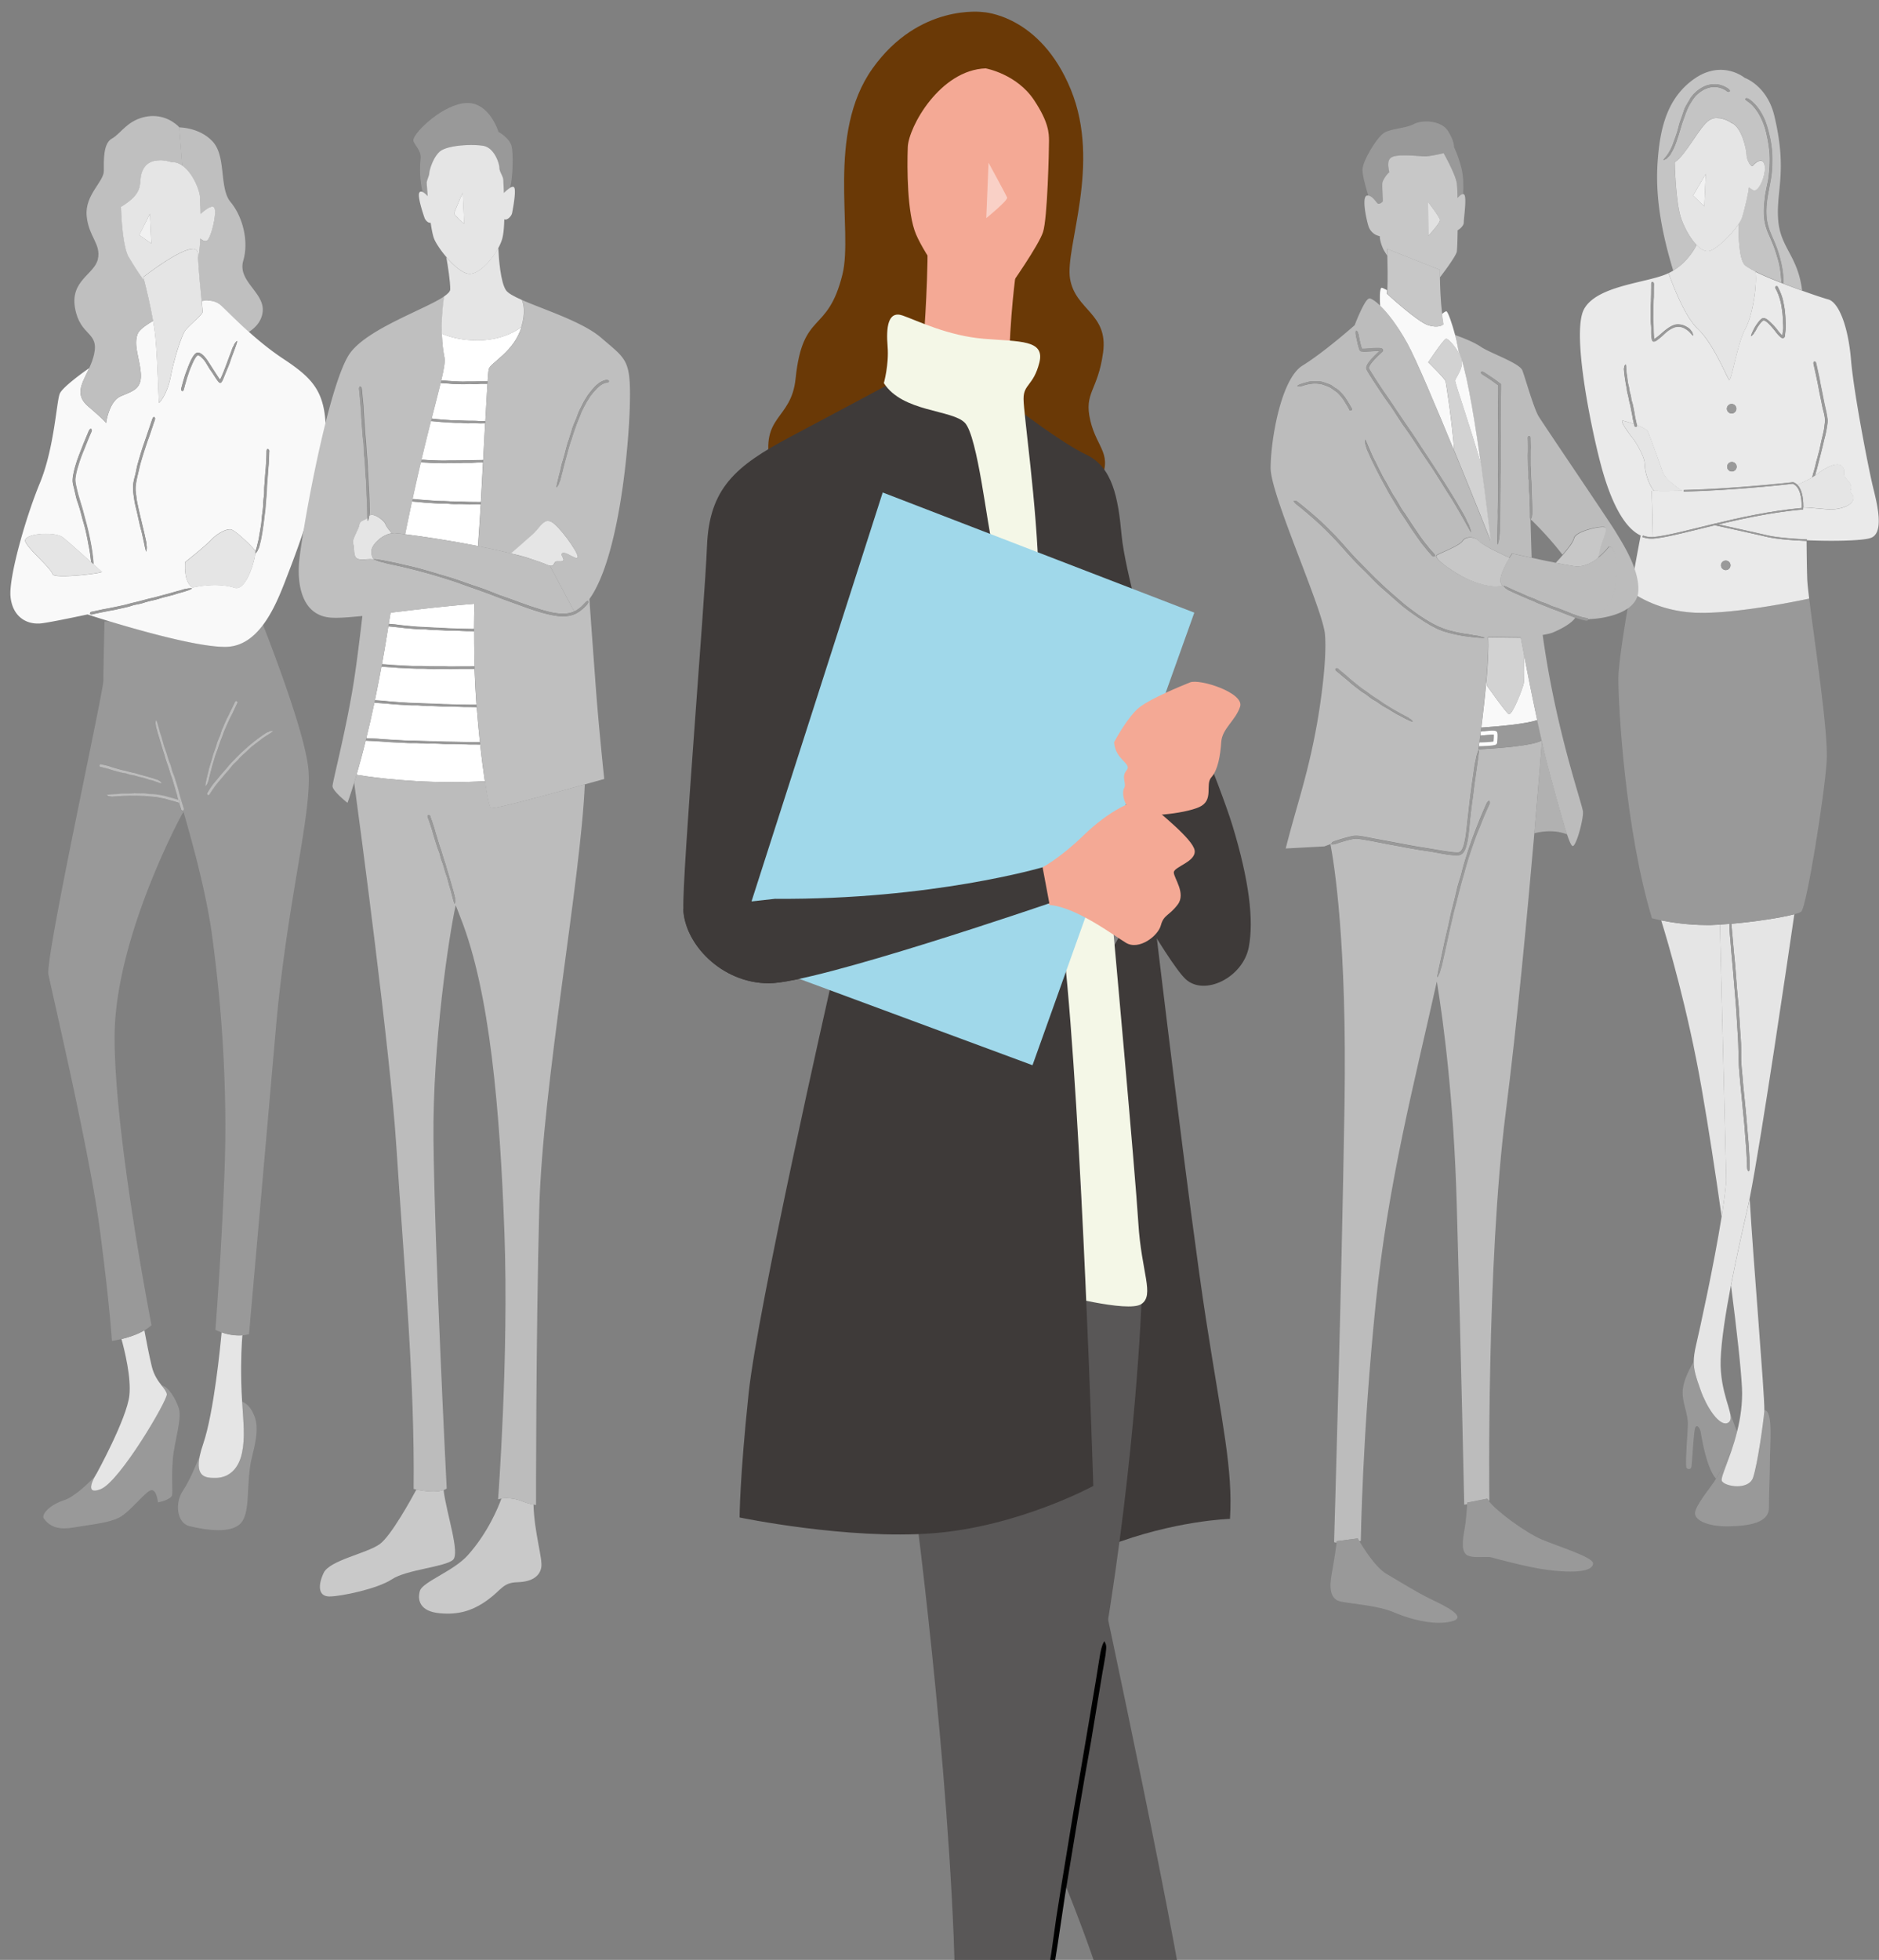 <svg xmlns="http://www.w3.org/2000/svg" id="layout" viewBox="0 0 281.24 293.26"><rect x="0" y="0" width="281.24" height="293.26" fill="#808080" stroke="none"/><defs><clipPath id="clippath"><path d="M-4.76-8.1h290.74v301.37H-4.76z" style="fill:none"/></clipPath><style>.cls-1{fill:#3e3a39}.cls-2{fill:#595757}.cls-4{fill:#f4f7e7}.cls-6{fill:#c9c9c9}.cls-7{fill:#fff}.cls-11{fill:#e5e5e5}.cls-12{fill:#f9f9f9}.cls-13{fill:#f4a995}.cls-14{fill:#bfbfbf}.cls-16{fill:#f1f1f1}.cls-17{fill:#999}.cls-18{fill:#c7c7c7}.cls-20{fill:#bcbcbc}.cls-21{fill:#d2d2d2}.cls-22{fill:#eaeaea}</style></defs><path d="M24.23 207.35c.39.5.7.89.75 1.27.11.89-7.04 13.08-9.89 14.2-.4.16-.69.22-.91.22-1 0-.37-1.39.04-2.13-.69.73-3.01 3.07-4.66 3.58-1.96.61-3.52 2.12-2.96 2.79.46.55 1.15 1.41 3.04 1.41.4 0 .85-.04 1.37-.13 2.96-.5 5.25-.67 6.87-1.51s4.02-4.08 4.81-4.08.95 1.84.95 1.84 2.01-.39 2.12-1.12c.11-.73-.11-2.74.11-5.37s1.4-6.04.89-7.6c-.48-1.49-1.57-3.24-2.54-3.4M36.24 209.72c.19 3.11.45 5.43-.02 7.68-.62 2.91-2.46 3.74-3.91 3.74h-.18c-1.25 0-2.9-.08-2.23-3.29-.5 1.25-1.56 3.79-2.51 5.19-1.29 1.9-.89 4.86.95 5.31 1.01.25 2.73.61 4.35.61 1.32 0 2.58-.24 3.31-1 1.62-1.68.73-6.09 1.73-10 1.01-3.91.81-5.37-.03-6.87-.36-.65-.88-1.12-1.46-1.36" class="cls-17"/><path d="M21.61 199.06c-1.12.66-2.45 1.06-3.43 1.3.48 1.74 1.48 5.8 1.18 8.46-.39 3.47-4.89 11.65-4.89 11.65s-.12.18-.26.44c-.4.73-1.04 2.13-.04 2.13.22 0 .52-.07.91-.22 2.85-1.12 10-13.3 9.89-14.2-.05-.38-.36-.77-.75-1.27-.53-.68-1.19-1.57-1.51-2.92-.4-1.67-.87-4.1-1.1-5.37M33.17 199.36c-.18 1.99-1.16 12.03-2.76 16.7-.24.69-.4 1.28-.51 1.79-.67 3.22.98 3.29 2.23 3.29h.18c1.45 0 3.3-.84 3.91-3.74.48-2.25.21-4.57.02-7.68-.06-.91-.11-1.88-.13-2.94-.08-3.48.08-5.95.17-6.99-.19.02-.37.02-.55.02-1.03 0-1.93-.23-2.56-.46" class="cls-11"/><path d="M24.11 117.2a2.68 2.68 0 0 1-.27-.07c-.11-.04-.22-.09-.33-.12-.31-.09-.6-.23-.91-.29-.18-.03-.36-.11-.54-.16-.2-.06-.39-.13-.59-.18-.21-.05-.42-.08-.63-.14-.17-.04-.33-.1-.49-.15-.22-.06-.43-.12-.66-.14-.13-.01-.26-.06-.38-.09-.15-.05-.3-.11-.46-.15-.15-.04-.31-.04-.46-.07-.15-.03-.31-.07-.46-.11l-.9-.24c-.17-.05-.33-.11-.5-.16-.21-.06-.4-.11-.6-.17-.18-.05-.37-.09-.55-.14-.1-.02-.21-.05-.31-.07-.09-.02-.15-.06-.17-.17v-.04c.03-.06.06-.13.1-.18.03-.03.08-.02.12-.03h.01l.19.05c.31.08.61.15.92.23.15.04.29.1.44.15.18.05.35.1.52.15.33.09.66.19.98.28.2.05.41.08.61.13.19.04.38.1.56.15.18.05.35.09.53.13.28.06.56.13.83.22.18.06.37.1.55.15l.97.27.86.26.08.03c.1.04.2.07.31.1.13.04.26.09.37.19l.05.03c.13.04.19.17.27.27v.08h-.05m7.05 1.2c.25-.38.5-.75.77-1.12.14-.18.29-.34.43-.51.17-.21.33-.4.49-.6.32-.37.63-.74.96-1.1.19-.22.37-.46.57-.68.19-.21.38-.41.58-.61.18-.18.35-.37.54-.56.28-.3.58-.58.89-.85.21-.18.41-.36.61-.55.36-.32.73-.62 1.11-.92.33-.28.69-.52 1.03-.77l.11-.07.38-.26c.16-.11.33-.21.52-.26l.08-.04c.16-.1.34-.09.5-.12l.08.03-.06.06c-.1.08-.21.16-.32.23l-.42.27c-.38.25-.77.49-1.12.78-.21.17-.43.32-.64.49-.23.18-.47.35-.69.54-.21.2-.46.44-.67.63l-.55.49c-.23.22-.47.43-.67.69-.11.15-.25.27-.39.4-.17.16-.34.31-.49.48-.15.16-.27.35-.41.51-.14.17-.29.34-.44.51-.3.33-.57.68-.86 1.01-.15.18-.33.38-.48.56-.18.23-.37.46-.54.7a15.498 15.498 0 0 0-.7 1.04c-.06.11-.14.18-.26.18h-.04c-.04-.06-.1-.11-.12-.18-.01-.04.02-.11.04-.17s.16-.25.16-.25m-4.47 1.32-.06-.18c-.06-.22-.11-.44-.17-.66-.07-.26-.14-.5-.22-.75-.14-.48-.28-.95-.42-1.42-.09-.29-.2-.57-.3-.85-.08-.27-.17-.54-.25-.81-.08-.25-.16-.49-.25-.75-.14-.39-.28-.79-.38-1.19-.07-.27-.17-.53-.25-.8l-.42-1.4-.38-1.25-.03-.13c-.04-.15-.08-.3-.13-.45-.06-.19-.11-.38-.11-.59l-.02-.08c-.06-.18 0-.36.02-.53l.05-.07.04.07c.05.13.1.25.14.38.05.17.09.33.14.5.14.45.23.9.4 1.34.1.26.16.53.23.79.08.29.16.58.25.87.1.28.21.61.31.89.08.24.14.48.22.72.1.32.2.63.33.93.08.17.13.36.18.55.07.23.11.46.19.68.07.21.17.42.25.63.08.22.14.44.21.66.13.44.26.87.4 1.31.06.23.13.5.19.74.09.3.17.59.25.88.08.27.16.53.24.79.05.15.09.29.14.44.04.12.05.23-.03.32l-.03.03c-.07 0-.15 0-.21-.03-.04-.02-.07-.09-.1-.14v-.02l-.08-.27c-.07-.24-.14-.47-.22-.7h-.13l-.2-.08c-.34-.11-.68-.21-1.02-.3-.15-.04-.35-.11-.5-.15-.2-.06-.4-.1-.59-.14-.38-.09-.76-.15-1.14-.21-.23-.03-.47-.03-.7-.06l-.66-.06c-.21-.02-.41-.03-.62-.03-.33 0-.65-.01-.98-.03h-.66l-1.14.03-1.02.07h-.1c-.12 0-.24.01-.37.03-.07 0-.15.02-.22.02-.08 0-.16 0-.25-.03H16.39c-.13 0-.25-.08-.38-.13l-.05-.07.06-.03c.1-.02.21-.04.31-.05l.41-.03c.37-.05.74-.03 1.1-.08.21-.03.43-.03.65-.03h.71c.25-.01.5-.04.75-.04h.04c.19 0 .37.02.56.02.16 0 .31.01.47.01.1 0 .21 0 .31-.01h.12c.11 0 .22.01.34.03.19.02.37.06.55.07.18.01.36 0 .54.01.18.01.36.04.54.06.36.06.72.11 1.07.19.2.04.39.1.59.16.24.06.47.13.7.19.21.06.42.12.63.19.08.03.16.05.25.08m4.09-2.12v-.08c0-.13.02-.26.04-.39.03-.16.07-.32.1-.49.09-.44.23-.87.31-1.32.05-.26.14-.51.21-.77.08-.28.18-.55.26-.83.08-.29.15-.59.24-.88.07-.23.16-.46.25-.69.11-.3.22-.6.29-.91.04-.18.12-.35.19-.52.09-.21.19-.41.27-.63.08-.2.13-.42.2-.62.07-.21.16-.41.25-.62.17-.41.35-.81.53-1.21.1-.22.22-.44.33-.66.13-.27.26-.53.38-.79.12-.24.23-.48.35-.72.07-.13.13-.27.19-.4.05-.11.12-.19.24-.21h.04c.05.05.11.1.14.16.02.04-.01.11-.02.16v.02l-.13.24c-.19.4-.37.79-.56 1.19-.09.17-.21.39-.3.58-.11.22-.22.45-.32.68-.2.43-.4.87-.58 1.3-.11.27-.19.55-.3.81-.1.26-.2.51-.3.76-.09.24-.18.47-.25.71-.12.38-.25.76-.4 1.14-.1.25-.17.51-.25.76-.13.45-.28.89-.4 1.34-.11.4-.23.8-.31 1.21l-.03.12c-.04.14-.08.29-.11.44a2 2 0 0 1-.17.54l-.02.08c-.03.18-.16.3-.26.45l-.08.04M16.4 92.96l-.76.03s-.17 7.21-.17 8.89-8.72 41.41-8.22 43.93c.5 2.52 6.15 26.52 7.66 37.92 1.51 11.4 1.84 16.91 1.84 16.91s.58-.08 1.42-.27c.98-.23 2.31-.64 3.43-1.3.39-.23.76-.49 1.08-.78 0 0-5.53-28.14-5.53-43.06s10.09-33.39 10.09-33.39l.23-.35c1.62 5.55 3.49 12.71 4.27 18.46 1.51 11.07 2.35 23.47 1.84 36.05-.5 12.58-1.34 22.97-1.34 22.97s.34.2.92.4c.63.22 1.53.46 2.56.46.18 0 .36 0 .55-.02.33-.03.66-.08 1-.17 0 0 2.35-26.66 4.02-45.77 1.68-19.11 5.53-32.53 4.86-38.9-.55-5.21-5.14-17.28-6.79-21.49-1.39 1.86-3.17 3.23-5.5 3.3h-.28c-3.99 0-12.48-2.39-17.19-3.81" class="cls-17"/><path d="m26.82 19.05.45 5.73c1.58 1.09 2.6 3.69 2.66 4.75.03.46.07 1.39.08 2.49.47-.43 1.27-1.08 1.75-1.08.1 0 .19.03.26.1.55.54-.39 4.37-.98 4.92a.42.42 0 0 1-.31.12c-.25 0-.52-.18-.76-.38-.05 1.11-.14 2.12-.3 2.76-.01.05-.03.1-.04.16.11 2.28.38 4.83.54 6.45.2-.05.52-.1.9-.1.59 0 1.31.14 1.91.66.72.63 2.26 2.23 4.27 4.04.93-.6 1.93-1.58 2.07-3.06.28-2.85-3.8-4.53-2.91-7.6.89-3.07-.17-6.71-1.9-8.78-1.73-2.07-.61-6.82-2.68-9.05-1.72-1.86-4.23-2.1-5.03-2.12" class="cls-14"/><path d="M28.48 88.02h.16l.09.04-.08.06c-.14.07-.27.14-.41.19-.18.07-.37.12-.55.18-.49.17-1.01.27-1.5.45-.29.1-.59.16-.89.24-.32.09-.65.16-.98.25-.32.1-.69.21-1.01.3-.27.07-.55.13-.82.19-.36.09-.71.18-1.06.3-.2.07-.41.11-.62.16-.25.06-.51.09-.77.16-.24.06-.48.15-.72.22-.25.07-.5.12-.75.18l-1.49.33c-.26.05-.57.1-.84.15-.34.07-.67.14-1 .2-.3.06-.6.13-.9.19-.17.04-.34.07-.5.12-.05.01-.1.02-.15.02-.07 0-.14-.02-.2-.07l-.03-.03c.01-.07.02-.15.05-.21.03-.04.11-.06.16-.09h.02l.31-.06c.5-.1.99-.21 1.49-.32.25-.05.5-.08.74-.13.29-.06.57-.12.85-.17.54-.11 1.08-.22 1.62-.35.33-.08.65-.18.97-.26.31-.07.62-.14.92-.22.28-.07.56-.15.85-.22.45-.12.9-.25 1.35-.34.3-.06.6-.16.9-.23l1.57-.42 1.4-.4s.1-.02.14-.03c.17-.05.34-.09.5-.15.21-.07.42-.13.64-.14l.09-.02c.11-.04.22-.04.33-.04h.1m9.77-5.48c.02-.09.04-.19.07-.28.05-.18.13-.36.16-.55.11-.51.27-1.01.33-1.53.04-.3.11-.6.16-.91.05-.33.12-.66.16-1 .03-.33.06-.72.09-1.05.04-.28.07-.56.11-.84.04-.37.08-.73.08-1.1 0-.21.03-.43.05-.64.03-.26.07-.52.09-.78.02-.25 0-.51.01-.76 0-.26.03-.51.05-.77.04-.51.07-1.01.11-1.53.03-.27.05-.58.08-.85l.06-1.02c.01-.31.03-.62.04-.92 0-.17.01-.35.01-.52 0-.14.03-.26.13-.33l.03-.02c.07.03.14.05.19.1.03.04.04.12.05.18v.02l-.02.32c-.02.52-.03 1.03-.06 1.54-.01.25-.05.5-.07.76l-.06.88c-.04.56-.09 1.11-.13 1.66-.01.33-.03.68-.04 1.01-.03.32-.05.64-.08.95-.02.29-.05.58-.07.88-.03.47-.07.94-.14 1.4-.04.31-.07.62-.11.93-.06.55-.14 1.09-.23 1.63-.07.49-.17.97-.26 1.45 0 .05-.03.09-.04.14-.04.17-.09.34-.13.52-.05.22-.1.44-.23.63l-.04.09c-.06.21-.21.34-.32.49l-.05.02c-.1 1.23-1.27 5.22-2.83 5.22-.1 0-.2-.02-.3-.05-.93-.31-1.95-.41-2.89-.41-1.83 0-3.35.38-3.35.38s-1.34-.5-1.13-3.81c0 0 2.89-2.29 3.9-3.34.92-.96 2.12-1.57 2.8-1.57.06 0 .12 0 .17.02.63.13 3.41 2.74 3.62 3.24 0 .02.01.05.02.09M13.64 84.1s-.01-.08-.02-.12c-.09-.72-.16-1.45-.32-2.17-.09-.42-.15-.85-.24-1.27-.09-.46-.19-.92-.3-1.38-.12-.48-.26-.95-.4-1.42l-.3-1.14c-.14-.5-.28-.99-.46-1.48-.1-.28-.18-.58-.25-.87-.08-.36-.17-.73-.25-1.08-.08-.35-.19-.7-.23-1.07-.02-.39.02-.77.1-1.13.14-.72.34-1.41.57-2.1.13-.38.28-.75.42-1.13.18-.45.35-.89.52-1.33.17-.4.33-.8.5-1.2.09-.22.18-.44.28-.67.07-.18.16-.33.3-.38h.04c.04.05.1.11.12.2.01.06-.03.17-.05.25v.02l-.19.41c-.28.66-.55 1.32-.81 1.99-.13.31-.27.66-.4.98-.14.38-.28.76-.41 1.15-.24.73-.47 1.47-.57 2.22-.09.46-.01.89.09 1.35.09.43.2.86.31 1.29.11.4.23.79.35 1.19.19.63.38 1.25.54 1.89.1.42.23.84.34 1.27.19.74.36 1.49.52 2.24.14.67.26 1.35.36 2.03 0 .07.02.14.02.2.04.24.06.49.09.74.04.28.07.56.05.84.75.67 1.28 1.15 1.28 1.15.08.16-3.6.65-5.79.65-.86 0-1.49-.08-1.57-.28-.43-1.12-3.48-3.58-4.07-4.84-.36-.78 1.38-1.23 3.07-1.23 1.05 0 2.07.18 2.55.56.77.61 2.76 2.39 4.2 3.69m8.23-1.6s-.03-.08-.04-.12c-.05-.2-.09-.39-.14-.57-.05-.25-.1-.5-.15-.74-.16-.67-.28-1.34-.47-2.01-.11-.39-.19-.79-.28-1.18-.1-.43-.19-.86-.29-1.3-.11-.45-.23-.9-.32-1.36-.07-.37-.12-.74-.17-1.11-.07-.48-.11-.98-.08-1.49.01-.29.07-.57.13-.85.07-.34.18-.67.25-1.01.06-.3.14-.67.2-.98.08-.33.18-.65.27-.98.19-.64.38-1.29.59-1.93.12-.34.25-.71.37-1.06.15-.43.29-.85.43-1.27.13-.38.26-.77.39-1.15.07-.21.14-.43.22-.65.06-.18.13-.32.26-.38h.04c.05.05.11.09.14.18.02.05-.02.16-.03.24v.02l-.15.39c-.21.64-.43 1.27-.64 1.91l-.34.93c-.12.37-.24.73-.36 1.09-.22.69-.45 1.38-.64 2.08-.12.42-.21.86-.31 1.28-.1.4-.2.81-.28 1.21-.08.38-.14.75-.17 1.13v.43c0 .15.02.3.04.45.04.3.08.59.11.9.05.4.15.8.23 1.2.15.7.31 1.4.48 2.09l.45 1.87c.01.06.03.13.04.19l.15.68c.07.29.13.57.13.86 0 .04 0 .08.02.13.06.28 0 .51-.02.76 0 .04-.03.06-.05.09m13.62-31.44-.02.11c-.05.17-.09.33-.15.5-.08.21-.15.42-.23.63-.19.57-.44 1.13-.62 1.71-.1.34-.25.67-.38 1-.15.36-.3.72-.45 1.09-.07.18-.15.38-.23.57-.04.1-.08.19-.13.29-.07.13-.17.31-.31.33h-.03c-.07 0-.11-.06-.17-.08-.18-.2-.24-.29-.32-.4-.08-.12-.16-.23-.23-.34-.24-.36-.46-.73-.71-1.07-.15-.2-.27-.42-.4-.63-.16-.26-.3-.52-.48-.76-.17-.23-.38-.42-.57-.61-.15-.14-.35-.24-.45-.24-.03 0-.05 0-.06.02-.16.11-.33.36-.46.6-.14.25-.25.51-.37.78-.13.3-.26.6-.37.9-.14.37-.26.74-.37 1.11-.11.34-.2.68-.3 1.02-.05.19-.1.38-.15.58-.04.16-.09.28-.21.35h-.04c-.06-.04-.13-.07-.16-.15-.02-.05 0-.14 0-.22v-.02l.1-.36c.15-.58.31-1.15.5-1.72.09-.28.21-.55.31-.83.12-.32.24-.64.38-.95.13-.3.27-.59.45-.88.09-.14.18-.28.31-.41a.81.81 0 0 1 .23-.17c.06-.03.13-.05.21-.05.04 0 .08 0 .11.01.25.04.42.18.59.31.16.14.3.28.42.44.24.29.44.61.64.92.18.29.37.57.55.86.3.45.58.91.88 1.34l.09.12.02.03.04-.02c.05-.09.09-.19.14-.28.26-.56.49-1.15.71-1.74l.59-1.59s.04-.11.06-.15c.07-.19.15-.38.21-.57.08-.25.17-.49.31-.7l.04-.1c.08-.24.24-.38.37-.56l.09-.05m-4.38-6.06c-.38 0-.71.06-.9.1.09.89.15 1.51.13 1.65-.04.42-2.1 2.05-2.6 2.77-.5.71-1.55 3.77-2.14 6.75-.59 2.98-1.77 4.07-1.77 4.07-.11-.67-.22-6.54-.56-9.95-.07-.71-.19-1.51-.33-2.33-1.15.66-2.06 1.34-2.29 1.89-.73 1.73.34 3.86.45 6.09.11 2.24-1.23 2.52-3.02 3.3-1.77.78-2.17 3.97-2.18 4.02 0-.01-.04-.25-2.68-2.51-2.13-1.83-.85-3.52.17-5.75-1.19.84-4.02 2.9-4.42 3.83-.5 1.17-.81 8.13-2.99 13.41S1.32 86.38 1.57 89.23c.24 2.69 1.97 4.07 4.07 4.07.12 0 .24 0 .37-.01.8-.06 3.66-.62 7.08-1.35h.02s1.31.44 3.3 1.04c4.7 1.42 13.2 3.81 17.19 3.81h.28c2.34-.07 4.11-1.44 5.5-3.3 1.86-2.48 3.03-5.84 3.94-8.19 1.59-4.11 5.53-14.98 5.45-20.85-.08-5.87-1.93-7.82-6.37-10.76-1.88-1.24-3.63-2.68-5.12-4.01-2.02-1.81-3.55-3.41-4.27-4.04-.6-.52-1.33-.66-1.91-.66" class="cls-12"/><path d="M22.91 17.36c-.27 0-.54.02-.83.06-2.96.45-3.97 2.57-5.31 3.3-1.34.73-1.23 3.24-1.23 4.86s-2.85 3.58-2.57 6.71c.28 3.13 2.18 4.19 1.68 6.48-.5 2.29-4.19 3.19-3.41 7.38.78 4.19 3.58 3.47 2.85 6.82-.16.75-.43 1.43-.72 2.07-1.02 2.24-2.3 3.93-.17 5.75 2.65 2.27 2.68 2.5 2.68 2.51 0-.05.41-3.25 2.18-4.02 1.79-.78 3.13-1.06 3.02-3.3-.11-2.24-1.17-4.36-.45-6.09.23-.55 1.15-1.22 2.29-1.89-.41-2.36-1.03-4.9-1.31-5.99-.96-1.26-1.81-2.7-2.31-3.52-1.05-1.72-1.17-7.54-1.17-7.54 4.07-2.47 2.22-3.73 3.4-5.74.56-.97 1.54-1.22 2.41-1.22.94 0 1.74.29 1.74.29h.15c.53 0 1.02.19 1.46.5l-.45-5.73s-1.46-1.69-3.92-1.69" class="cls-14"/><path d="M13.62 64.15h-.04c-.14.07-.23.21-.3.39-.09.23-.19.45-.28.67-.16.4-.33.8-.5 1.2-.17.44-.35.89-.52 1.33-.14.37-.3.75-.42 1.13-.23.68-.43 1.37-.57 2.1-.07.36-.12.74-.1 1.13.04.37.14.72.23 1.07l.25 1.08c.08.29.15.59.25.87.18.49.32.98.46 1.48l.3 1.14c.13.47.28.94.4 1.42.11.46.21.92.3 1.38.09.42.15.85.24 1.27.16.72.22 1.44.32 2.17 0 .04.01.08.02.12.12.1.23.21.34.3.02-.28-.02-.55-.05-.84l-.09-.74c0-.06-.02-.14-.02-.2-.1-.68-.23-1.36-.36-2.03-.15-.75-.33-1.5-.52-2.24-.1-.42-.24-.84-.34-1.27-.15-.64-.34-1.27-.54-1.89-.12-.39-.24-.79-.35-1.19-.12-.43-.22-.86-.31-1.29-.1-.46-.17-.89-.09-1.35.11-.75.34-1.49.57-2.22.13-.39.26-.77.41-1.15.13-.32.27-.67.4-.98.26-.67.53-1.33.81-1.99s.18-.4.18-.4v-.02c.03-.09.07-.2.06-.25-.02-.09-.08-.14-.12-.21" class="cls-17"/><path d="M6.89 79.85c-1.68 0-3.43.46-3.07 1.23.59 1.26 3.64 3.72 4.07 4.84.08.2.71.28 1.57.28 2.19 0 5.87-.49 5.79-.65 0 0-.53-.48-1.28-1.15-.11-.1-.22-.2-.34-.3-1.44-1.29-3.43-3.07-4.2-3.69-.48-.39-1.51-.56-2.55-.56" class="cls-11"/><path d="m40.06 67.17-.03.02c-.1.08-.13.19-.13.33 0 .17 0 .34-.01.52-.01.31-.03.61-.04.92l-.06 1.02c-.03.28-.05.58-.08.85-.04.51-.07 1.02-.11 1.53-.02.26-.04.51-.05.77 0 .25 0 .51-.01.76-.02.26-.06.52-.09.78-.02.21-.05.43-.05.64 0 .37-.03.74-.08 1.1-.03.28-.07.56-.11.84-.03.33-.06.72-.09 1.05-.04.33-.11.67-.16 1-.05.3-.12.6-.16.91-.05.52-.22 1.02-.33 1.53-.03.19-.11.37-.16.55-.03.09-.05.18-.07.28v.24l.05-.02c.11-.15.26-.28.32-.49l.04-.09c.13-.19.18-.41.23-.63.04-.17.08-.35.13-.52.01-.05.03-.09.04-.14.09-.48.19-.97.26-1.45.08-.54.16-1.09.23-1.63.04-.31.06-.62.11-.93.07-.47.12-.93.14-1.4.02-.3.05-.59.07-.88.03-.32.05-.63.08-.95.01-.33.03-.69.04-1.01.04-.55.09-1.11.13-1.66l.06-.88c.02-.25.06-.5.07-.76.03-.51.04-1.03.06-1.54l.02-.32v-.02c-.02-.06-.02-.15-.05-.18-.05-.05-.13-.07-.19-.1M23.09 62.39h-.04c-.13.08-.21.21-.26.39-.07.22-.14.43-.22.65-.13.38-.26.76-.39 1.15-.14.42-.29.84-.43 1.27-.12.35-.25.72-.37 1.06-.21.64-.4 1.28-.59 1.93-.09.33-.19.65-.27.98-.06.31-.14.68-.2.98-.07.34-.18.67-.25 1.01-.06.28-.12.57-.13.85-.03.51 0 1.01.08 1.49.05.37.1.74.17 1.11.09.46.22.9.32 1.36.1.44.19.87.29 1.3.09.4.16.8.28 1.18.19.66.31 1.34.47 2.01.06.24.1.49.15.74.04.18.09.38.14.57 0 .04.03.08.04.12.02-.03.05-.06.05-.09.02-.25.08-.49.02-.76 0-.04-.02-.09-.02-.13 0-.29-.06-.58-.13-.86l-.15-.68c-.01-.06-.02-.13-.04-.19l-.45-1.87c-.16-.7-.33-1.39-.48-2.09-.08-.4-.18-.8-.23-1.2-.04-.31-.08-.6-.11-.9-.01-.15-.03-.3-.04-.45v-.43c.04-.37.1-.75.17-1.13.08-.41.19-.81.28-1.21.1-.43.19-.86.31-1.28.2-.7.42-1.39.64-2.08.12-.36.24-.72.36-1.09.11-.3.23-.64.34-.93.22-.64.43-1.28.64-1.91s.14-.39.14-.39v-.02c.02-.08.05-.19.03-.24-.03-.08-.09-.13-.14-.19M35.49 51.05l-.09.05c-.13.18-.29.33-.37.56l-.04.1c-.14.21-.23.45-.31.7-.06.19-.14.38-.21.57-.02.05-.04.11-.06.15l-.59 1.59c-.23.59-.45 1.18-.71 1.74-.05.09-.09.19-.14.28l-.04.02-.02-.03-.09-.12c-.3-.43-.58-.89-.88-1.34-.19-.29-.37-.58-.55-.86-.2-.31-.4-.63-.64-.92-.13-.16-.27-.3-.42-.44-.17-.12-.33-.27-.59-.31-.03 0-.07-.01-.11-.01-.07 0-.15.02-.21.05-.1.05-.17.11-.23.17-.13.13-.22.27-.31.41-.18.28-.32.58-.45.88-.14.31-.26.63-.38.95-.11.28-.22.55-.31.83-.18.57-.34 1.14-.5 1.72s-.1.36-.1.36v.02c0 .07-.03.17 0 .22.04.07.11.11.16.16h.04c.12-.08.18-.2.21-.36.04-.19.09-.39.15-.58.09-.34.19-.68.3-1.02.12-.37.24-.75.37-1.11.11-.31.25-.61.37-.9.11-.27.23-.53.37-.78.13-.24.3-.5.46-.6.01-.02.03-.02.06-.02.1 0 .3.1.45.24.2.18.41.37.57.61.18.24.32.5.48.76.13.21.25.43.4.63.26.34.48.71.71 1.07.08.11.15.23.23.34.09.12.14.2.32.4.06.02.1.08.17.08h.03c.13-.03.24-.21.31-.33.05-.1.09-.19.13-.29.08-.2.16-.39.23-.57.15-.37.3-.72.45-1.09.13-.33.28-.66.38-1 .18-.58.42-1.14.62-1.71.08-.21.15-.42.23-.63.06-.16.1-.33.15-.5l.02-.11" class="cls-17"/><path d="m23.37 107.78-.05.07c-.02.18-.07.35-.02.53l.02.08c0 .2.05.39.11.59.05.15.09.3.13.45 0 .04.02.09.03.13l.38 1.25.42 1.4c.08.27.18.53.25.8.11.41.24.8.38 1.19a32.937 32.937 0 0 1 .5 1.56c.1.29.21.56.3.85l.42 1.42c.07.25.14.49.22.75.06.22.1.44.17.66l.06.18.1.03c.1.03.17.08.18.2v.04c-.05.05-.08.12-.14.16h-.02c.07.23.14.47.22.7s.08.27.08.27v.02s.06.12.11.14c.07.03.14.02.21.03l.03-.03c.08-.1.07-.2.03-.32-.05-.15-.1-.29-.14-.44-.08-.26-.16-.52-.24-.79-.08-.29-.17-.58-.25-.88-.06-.24-.13-.51-.19-.74-.13-.44-.26-.87-.4-1.31-.07-.22-.13-.44-.21-.66-.08-.21-.18-.42-.25-.63-.07-.22-.12-.45-.19-.68-.05-.18-.1-.37-.18-.55-.14-.3-.23-.62-.33-.93-.07-.24-.14-.49-.22-.72-.1-.28-.21-.61-.31-.89-.09-.29-.17-.58-.25-.87-.08-.26-.14-.54-.23-.79-.17-.44-.26-.9-.4-1.34-.05-.17-.09-.33-.14-.5-.04-.13-.09-.25-.14-.38l-.04-.07M35.38 104.89c-.12.02-.19.1-.24.21-.06.14-.12.27-.19.4-.11.24-.23.48-.35.72-.13.26-.25.52-.38.79-.11.22-.23.44-.33.66-.19.4-.36.8-.53 1.21-.09.2-.18.41-.25.62-.07.21-.12.42-.2.62-.08.21-.18.41-.27.63-.07.17-.15.34-.19.52-.07.31-.18.61-.29.91-.08.23-.17.46-.25.69-.09.29-.16.59-.24.88-.08.28-.18.55-.26.83-.07.26-.16.51-.21.77-.08.45-.22.88-.31 1.32-.03.17-.07.32-.1.49-.02.13-.04.26-.05.39v.08l.09-.04c.09-.15.22-.27.26-.45l.02-.08c.1-.17.13-.35.17-.54.03-.15.07-.29.11-.44l.03-.12c.09-.41.21-.81.31-1.21.12-.45.27-.9.4-1.34.08-.25.15-.51.25-.76.14-.37.28-.75.4-1.14.08-.24.17-.48.25-.71.1-.25.2-.5.3-.76.1-.27.19-.55.3-.81.19-.44.38-.87.58-1.3.1-.23.21-.46.32-.68.1-.18.21-.4.3-.58.19-.4.38-.8.56-1.19s.13-.24.13-.24v-.02c.02-.06.04-.12.03-.16-.03-.06-.09-.11-.14-.16h-.04M40.75 109.37c-.17.03-.35.02-.5.12l-.08.04c-.19.05-.36.15-.52.26-.13.09-.26.17-.38.26l-.11.07c-.35.26-.7.5-1.03.77-.38.3-.75.6-1.11.92l-.61.55c-.31.27-.61.55-.89.85-.19.19-.36.38-.54.56-.2.2-.39.4-.58.61-.2.22-.38.46-.57.68-.33.36-.64.73-.96 1.1-.16.2-.32.39-.49.6-.14.17-.29.34-.43.51-.27.36-.53.74-.77 1.12s-.16.23-.16.23c-.01.07-.05.14-.04.18.02.07.08.12.12.18h.04c.12 0 .2-.07.26-.18.08-.13.16-.26.24-.38.15-.22.3-.44.46-.66.17-.24.36-.47.54-.7.15-.18.33-.39.48-.56.29-.34.56-.68.86-1.01.15-.17.3-.33.44-.51.14-.17.27-.35.41-.51.15-.17.32-.32.49-.48.13-.13.27-.26.39-.4.19-.26.44-.47.67-.69l.55-.49c.21-.2.46-.44.67-.63.22-.19.46-.36.69-.54.21-.17.43-.32.64-.49.35-.29.74-.54 1.12-.78.15-.09.28-.18.42-.27.11-.07.21-.15.32-.23l.06-.06-.08-.03M15.11 114.34s-.09 0-.12.03c-.04.04-.07.12-.1.18v.04c.03.11.09.15.18.17.1.02.21.04.31.07.18.05.36.09.55.14.2.05.39.11.6.17.17.05.33.11.5.16.31.08.6.16.9.24.15.04.3.08.46.11.15.03.31.04.46.07.16.04.3.1.46.15.13.04.25.08.38.09.23.02.44.08.66.14.17.05.33.11.49.15.21.05.42.08.63.14.2.05.39.12.59.18.18.06.35.13.54.16.32.06.61.2.91.29.11.03.22.08.33.12.09.03.18.05.27.07h.06l-.01-.08c-.08-.1-.15-.23-.27-.27l-.05-.03a.872.872 0 0 0-.37-.19c-.1-.03-.2-.07-.31-.1l-.08-.03-.86-.26-.97-.27c-.18-.05-.37-.09-.55-.15-.27-.1-.55-.16-.83-.22-.18-.04-.35-.08-.53-.13-.19-.05-.37-.11-.56-.15-.2-.05-.41-.08-.61-.13-.32-.09-.65-.18-.98-.28-.17-.05-.33-.1-.52-.15-.15-.05-.29-.11-.44-.15-.3-.08-.61-.15-.92-.22s-.19-.06-.19-.06h-.01" class="cls-20"/><path d="M20.01 118.71h-.04c-.25 0-.5.03-.75.04h-.71c-.22 0-.44 0-.65.03-.37.05-.74.03-1.1.08l-.41.03c-.11.01-.21.03-.31.05l-.06.03.05.07c.12.05.24.13.38.13H16.52c.08.03.16.04.25.04.07 0 .15 0 .22-.02l.37-.03h.1l1.02-.06 1.14-.03h.66c.33.02.65.03.98.03.21 0 .41 0 .62.03l.66.06c.23.02.47.03.7.06.38.06.77.12 1.14.21.2.04.4.08.59.14.16.05.36.11.5.15.34.09.69.18 1.02.29s.2.08.2.08h.15c.05-.04.09-.1.14-.16v-.04c-.01-.12-.09-.17-.18-.2-.04-.01-.07-.02-.1-.03-.09-.03-.17-.05-.25-.08-.21-.07-.42-.13-.63-.19-.23-.06-.46-.12-.7-.19-.2-.05-.39-.12-.59-.16-.35-.08-.71-.13-1.07-.19-.18-.03-.36-.05-.54-.06-.18-.01-.36 0-.54-.01-.19-.01-.37-.05-.55-.07-.11-.01-.22-.03-.34-.03h-.12c-.1.01-.21.01-.31.01-.16 0-.31 0-.47-.01-.19 0-.37-.02-.56-.02" class="cls-20"/><path d="m22.65 36.43-1.8-1.26 1.59-3.19.21 4.44m1.27-12.43c-.87 0-1.84.25-2.41 1.22-1.17 2.01.67 3.27-3.4 5.74 0 0 .13 5.83 1.17 7.54.5.82 1.35 2.26 2.31 3.52-.09-.35-.14-.56-.14-.56s5.36-4.2 7.39-4.2c.46 0 .75.21.77.74 0 .2.02.41.03.62.02-.05.03-.11.04-.16.16-.64.25-1.65.3-2.76.24.21.51.38.76.38.11 0 .22-.04.31-.12.59-.54 1.52-4.37.98-4.92a.354.354 0 0 0-.26-.1c-.48 0-1.28.65-1.75 1.08-.02-1.1-.06-2.03-.08-2.49-.06-1.06-1.08-3.66-2.66-4.75-.45-.31-.94-.5-1.46-.5h-.15s-.8-.29-1.74-.29" class="cls-11"/><path d="M28.85 37.26c-2.03 0-7.39 4.2-7.39 4.2l.14.56c.28 1.1.9 3.63 1.31 5.99.14.82.26 1.62.33 2.33.34 3.41.45 9.28.56 9.95 0 0 1.19-1.09 1.77-4.07.59-2.98 1.63-6.04 2.14-6.75.5-.71 2.56-2.35 2.6-2.77.01-.14-.04-.75-.13-1.65-.16-1.62-.42-4.17-.54-6.45l-.03-.62c-.02-.52-.31-.74-.77-.74" class="cls-11"/><path d="M28.64 88.02h-.26c-.11 0-.22 0-.33.04l-.09.02c-.22.01-.43.07-.64.14-.16.05-.33.1-.5.15-.04.01-.1.02-.14.03l-1.4.4-1.57.42c-.3.08-.6.17-.9.23-.46.09-.9.22-1.35.34-.29.08-.57.15-.85.22-.31.07-.61.14-.92.22-.32.08-.64.18-.97.26-.54.12-1.08.23-1.62.35-.28.06-.56.11-.85.17-.25.05-.5.08-.74.13-.5.11-1 .22-1.49.33s-.31.06-.31.06h-.02c-.06.03-.14.06-.16.1-.04.06-.04.14-.05.21l.03.03c.06.05.13.07.2.07.05 0 .1 0 .15-.02l.5-.12c.3-.06.6-.13.9-.19.33-.07.66-.14 1-.2.27-.05.57-.1.84-.15l1.49-.33c.25-.06.5-.11.75-.18.24-.07.48-.16.72-.22.25-.06.51-.1.77-.16.21-.05.42-.09.62-.16.35-.12.7-.21 1.06-.3.27-.07.55-.12.82-.19.32-.1.69-.21 1.01-.3.32-.09.65-.16.98-.25.3-.08.6-.14.89-.24.49-.18 1.01-.28 1.5-.45.18-.06.37-.11.55-.18.14-.05.28-.12.41-.19l.08-.06-.09-.04" class="cls-17"/><path d="M34.42 79.22c-.68 0-1.88.61-2.8 1.57-1.01 1.05-3.9 3.34-3.9 3.34-.21 3.31 1.13 3.81 1.13 3.81s1.53-.38 3.35-.38c.94 0 1.96.1 2.89.41.1.03.2.05.3.05 1.56 0 2.72-3.99 2.83-5.22v-.24c0-.04 0-.07-.02-.09-.21-.5-2.99-3.12-3.62-3.24a.88.88 0 0 0-.17-.02" class="cls-11"/><path d="m22.44 31.99-1.6 3.18 1.81 1.26-.21-4.44" class="cls-16"/><path d="M54.73 110.83c-.5 2.03-.97 3.74-1.37 5.1.65.11 6.51 1.1 14.23 1.1 1.59 0 3.26-.04 4.98-.14-.23-1.54-.48-3.42-.7-5.49h-.16c-.24 0-.49-.01-.73-.01h-.64c-.31 0-.63-.02-.94-.03-.44-.01-.87-.02-1.31-.04h-1.36c-.36 0-.73-.03-1.09-.05-.31-.01-.63-.02-.94-.02-.16 0-.32 0-.48.01h-.18c-.21 0-.43-.01-.65-.02-.34-.02-.68-.05-1.02-.06H61.39c-.33 0-.66-.02-.99-.04-.66-.03-1.31-.06-1.97-.1-.36-.03-.74-.06-1.1-.08-.44-.03-.88-.05-1.31-.08l-1.19-.06h-.08m1.28-5.66c-.41 1.95-.82 3.72-1.21 5.29.55.03 1.1.05 1.66.08.33.02.65.06.97.08.38.02.75.05 1.13.07l2.14.12c.43.02.87.01 1.3.02.41.02.82.03 1.23.05.38 0 .75.02 1.14.03.6 0 1.21.01 1.81.05.4.03.8.02 1.2.03l2.11.04 1.89.03h.43c-.18-1.66-.34-3.44-.48-5.25h-.06c-.2 0-.4 0-.6-.01-.2 0-.4-.01-.6-.01h-.57c-.28 0-.56-.02-.84-.03-.38-.01-.76-.03-1.15-.04h-1.2c-.32 0-.64-.04-.96-.05-.3-.01-.6-.03-.9-.03h-.5c-.2 0-.39-.02-.59-.03-.3-.02-.6-.06-.89-.07h-.86c-.29 0-.58-.03-.88-.04-.58-.04-1.15-.07-1.74-.11-.31-.03-.65-.06-.97-.09l-1.16-.09-.86-.06m1.07-5.37c-.33 1.78-.66 3.45-.98 5 .4.03.81.05 1.21.08.29.02.57.06.86.09.34.03.66.05.99.08.63.05 1.26.1 1.89.13.38.02.77.02 1.15.03l1.08.06c.33.02.67.03 1 .03.53.01 1.06.02 1.59.06.35.03.71.03 1.06.04l1.86.05 1.66.03h.85c-.13-1.79-.23-3.61-.29-5.38h-2.18c-.42.01-.88.02-1.3.04h-.08c-.32 0-.64-.02-.96-.02h-.61c-.25 0-.5 0-.75.02h-.24c-.18 0-.37-.01-.55-.02-.32-.01-.65-.04-.97-.05H62.44c-.32 0-.63-.02-.95-.03l-1.88-.09c-.35-.02-.7-.06-1.05-.08-.42-.03-.84-.05-1.26-.08-.08 0-.15 0-.23-.01m1.05-6.02c-.06.37-.12.75-.18 1.13-.25 1.58-.51 3.09-.77 4.52l.62.03c.31.02.62.06.93.08l1.08.06c.68.04 1.36.08 2.05.1h1.24c.39.01.78.02 1.17.04.36 0 .72 0 1.09.01h.59c.38 0 .76 0 1.14.02H70.24l.8-.03c0-.2-.01-.41-.02-.61-.04-1.69-.05-3.22-.05-4.63h-.03c-.21 0-.42-.02-.63-.02h-.4c-.26 0-.52-.02-.78-.03-.33-.01-.67-.04-1.01-.05h-1.06c-.28 0-.56-.04-.84-.05-.27-.02-.55-.03-.82-.03h-.39c-.18 0-.36-.02-.53-.03-.26-.02-.52-.06-.78-.08h-.75c-.25 0-.51-.03-.76-.05-.51-.04-1.01-.09-1.52-.13-.28-.03-.56-.07-.84-.1-.34-.04-.68-.07-1.01-.1-.23-.02-.46-.04-.69-.07m12.9-3.37c-4.74.37-9.02.9-12.57 1.33-.09.55-.19 1.11-.28 1.67l1.01.09c.25.03.5.07.75.1.3.03.58.06.87.09.55.05 1.1.11 1.65.15.33.02.67.02 1 .04l.94.06c.29.02.59.03.88.04.47.01.93.03 1.39.07.31.03.62.03.93.04l1.62.05 1.45.03h.28c0-1.36.03-2.62.07-3.79m-9.38-15.26c-.33 1.54-.67 3.17-1.02 4.89 2.29.28 6.59.91 10.92 1.77.08-1.15.17-2.35.25-3.63.05-.79.1-1.67.16-2.63-.23 0-.45 0-.69-.01-.34 0-.74.01-1.08.02-.29 0-.58-.03-.86-.04-.23 0-.45-.01-.68-.01-.15 0-.3 0-.45.01h-.17c-.16 0-.33-.01-.49-.02-.27-.02-.53-.05-.8-.06H65.96c-.26 0-.52-.02-.79-.04-.52-.03-1.03-.06-1.56-.1-.28-.03-.59-.06-.87-.09-.35-.03-.69-.06-1.04-.08h-.07m1.34-5.85c-.39 1.67-.81 3.5-1.24 5.48.12 0 .25.02.37.02.26.02.51.06.77.08.3.02.59.05.89.07.56.04 1.13.09 1.69.12.34.02.69.01 1.03.02.33.02.65.03.97.05.3 0 .59.01.9.02.48 0 .95 0 1.43.04.32.02.63.01.95.02.41 0 .83.01 1.24.01.1-1.81.21-3.85.32-5.91h-.74c-.3.02-.65.04-.95.05h-.85c-.3 0-.6 0-.91.04-.09.01-.18.01-.27.01h-.31c-.23 0-.46-.03-.69-.03h-.02c-.23 0-.46.03-.68.04h-.7l-1.38-.03c-.26 0-.51-.04-.77-.05-.31-.01-.62-.02-.92-.04h-.13m1.51-6.17c-.43 1.68-.9 3.59-1.42 5.77h.37c.23 0 .45.04.68.05l.79.03c.5.02 1 .04 1.5.04h.08c.28 0 .56-.02.83-.02h.86c.26 0 .52 0 .8-.01.27 0 .55-.02.82-.02h.64c.22 0 .43-.01.65-.02l1.24-.02c.1-1.87.2-3.76.29-5.5-.21 0-.43.01-.62.02h-.03c-.25 0-.5-.02-.75-.03-.17 0-.34-.01-.52-.01s-.34 0-.51.02h-.17c-.14 0-.29-.01-.43-.02-.24-.01-.49-.05-.73-.05H68.15c-.24 0-.47-.02-.71-.03l-1.41-.09c-.26-.02-.52-.06-.79-.08l-.76-.06m1.46-5.68c-.34 1.39-.8 3.15-1.35 5.33h.08c.23.02.46.06.7.08.28.02.54.04.81.07.51.04 1.02.08 1.53.11.31.02.62 0 .93.01.3.01.59.03.88.04.27 0 .54.01.82.02h.25c.35 0 .7 0 1.04.03.13 0 .26.01.39.01h.62c.12-2.21.23-4.18.32-5.58H72.34c-.3 0-.6 0-.91.04-.09.01-.17.01-.26.01h-.27c-.21 0-.42-.03-.62-.03h-.02c-.21 0-.41.03-.62.04h-.63c-.42-.01-.84-.02-1.25-.04-.23-.01-.47-.04-.7-.06-.28-.02-.56-.03-.83-.05-.09 0-.19-.01-.28-.02m.16-8.55v.02-.02m12.2-.92c-.06.33-.14.68-.26 1.06v.02c-1.23.9-3.38 2-6.65 2-.29 0-.59 0-.89-.03-1.94-.11-3.39-.55-4.38-.98-.01-.39-.01-.76-.01-1.13-.02 1.49.08 3.14.4 4.71.12.57-.07 1.67-.48 3.42.16 0 .33.02.49.02.21.01.41.04.62.06.25.01.48.03.71.04.45.02.9.05 1.36.06h.08c.25 0 .5-.02.74-.02h.78c.24 0 .48 0 .72-.02.28 0 .56-.02.83-.02h.61c.07-.95.12-1.58.16-1.77.22-1.01 3.8-2.57 4.92-6.37.11-.38.2-.73.26-1.06" class="cls-7"/><path d="M62.32 222.89c-.7 1.3-3.78 6.94-5.5 8.17-1.96 1.4-7.49 2.4-8.38 4.3-.89 1.9-.78 3.47.78 3.52h.11c1.71 0 7.2-1.15 9.33-2.57 2.18-1.45 7.96-1.84 9.14-2.91 1.09-.98-.97-6.91-1.41-10.45-.46.17-1.02.23-1.58.23-.97 0-1.95-.18-2.49-.3" class="cls-6"/><path d="M75.8 224.18c-.3 0-.55.02-.75.05-.46 1.28-2 5.09-5.02 8.47-2.14 2.4-6.79 4-7.18 5.34-.39 1.34-.06 3.07 2.96 3.35.41.04.8.06 1.17.06 2.42 0 4.25-.76 6.04-2.07 2.07-1.51 2.24-2.57 4.42-2.63 2.18-.06 3.35-.89 3.58-2.24.22-1.31-1.05-5.16-1.17-9.38-.34-.06-.9-.19-1.57-.45-.99-.4-1.84-.51-2.48-.51" class="cls-6"/><path d="m68.03 135.21-.04-.07c-.04-.12-.09-.25-.12-.37-.04-.16-.08-.32-.13-.49-.13-.44-.21-.89-.36-1.32-.09-.25-.14-.52-.22-.78-.08-.28-.15-.57-.23-.85-.09-.3-.2-.58-.3-.88-.07-.24-.13-.48-.2-.71-.09-.31-.18-.62-.31-.92-.07-.17-.12-.36-.17-.54-.06-.22-.11-.45-.18-.67-.07-.21-.17-.41-.24-.62-.08-.21-.14-.43-.21-.64-.13-.42-.27-.85-.4-1.28-.06-.22-.14-.49-.2-.72-.09-.29-.18-.57-.27-.85-.09-.26-.17-.51-.26-.76-.05-.14-.1-.28-.16-.42-.05-.11-.06-.22.01-.32l.03-.03h.11c.04 0 .07 0 .11.02.04.02.07.08.11.13v.02l.09.27c.15.43.3.85.44 1.28.07.21.12.43.18.64.08.25.15.49.22.73.14.47.28.93.42 1.39.09.28.2.56.29.84l.24.8c.08.24.16.48.24.74.13.39.26.78.36 1.18.06.26.16.52.24.78l.4 1.38.35 1.24.03.12c.04.15.07.3.12.45.06.19.1.38.09.58v.08c.06.18 0 .35-.02.52l-.05.07m-14.68-19.29c-.12.42-.24.81-.35 1.16.91 6.7 5.39 40.29 6.3 54.24 1.24 19.09 2.77 35.35 2.6 51.45 0 0 .16.04.42.1.54.12 1.52.3 2.49.3.56 0 1.12-.06 1.58-.23.17-.06.32-.14.46-.23 0 0-1.82-35.71-1.98-52.31-.14-14.28 2.36-30.67 3.33-34.97l.75 1.94c4.36 11.07 5.87 28.67 6.54 47.11.67 18.44-.95 39.85-.95 39.85s.18-.07.52-.12c.2-.03.45-.05.75-.05.64 0 1.49.11 2.48.51.67.27 1.23.4 1.57.45.23.04.36.05.36.05s-.03-24.76.48-44.21c.48-18.65 6.21-49.17 6.82-63.62-5.85 1.63-12.9 3.55-13.93 3.55-.05 0-.08 0-.1-.01-.2-.08-.54-1.62-.9-4.01-1.72.1-3.39.14-4.98.14-7.72 0-13.58-.99-14.23-1.1" class="cls-20"/><path d="m66.03 56.91-.09.39c.09 0 .19.01.28.02.28.02.55.03.83.05l.7.06c.42.02.84.03 1.25.04h.63c.21 0 .41-.04.62-.04h.02c.21 0 .41.03.62.03h.27c.09 0 .17 0 .26-.01.3-.04.6-.04.91-.04h.62c0-.13.02-.25.02-.37h-.61c-.28 0-.55.01-.83.02-.24 0-.48.01-.72.02h-.78c-.25 0-.5.02-.74.02h-.08c-.45 0-.9-.03-1.36-.06-.24-.01-.47-.03-.71-.04-.21-.02-.41-.05-.62-.06-.17 0-.33-.02-.49-.02M64.58 62.63c-.03.13-.07.26-.1.39l.76.06c.26.02.52.06.79.08l1.41.09c.24.01.47.03.71.03h.7c.24 0 .48.04.73.05.14 0 .29.02.43.02h.17a8.692 8.692 0 0 1 1.03-.01c.25 0 .5.03.75.03h.03c.19 0 .41-.01.62-.02 0-.12.01-.24.02-.35h-.62c-.13 0-.26 0-.39-.01-.35-.03-.7-.03-1.04-.03h-.25c-.28 0-.55-.01-.82-.02-.29-.01-.58-.03-.88-.04-.31 0-.62 0-.93-.01-.51-.03-1.02-.07-1.53-.11-.27-.02-.53-.04-.81-.07-.23-.02-.46-.06-.7-.08h-.08M63.06 68.79l-.09.39h.13c.31.01.61.02.92.04.26.01.51.04.77.05l1.38.03h.7c.23 0 .46-.04.68-.04h.02c.23 0 .46.02.69.03h.31c.09 0 .18 0 .27-.01.3-.03.6-.04.91-.04h.85c.3-.02.65-.04.95-.05h.74c0-.12.01-.23.02-.35l-1.24.02c-.22 0-.43.02-.65.02h-.64c-.27 0-.55 0-.82.02-.27 0-.53 0-.8.01h-.86c-.28 0-.56.02-.83.02h-.08c-.5 0-1-.03-1.5-.04l-.79-.03c-.23-.01-.45-.04-.68-.05h-.37M61.73 74.66l-.09.39h.07l1.04.09c.28.03.59.06.87.09.52.03 1.04.06 1.56.1.26.01.52.03.79.04h.77c.27 0 .53.04.8.06.16 0 .33.02.49.02h.17c.15 0 .3-.01.45-.01.23 0 .45 0 .68.01.29.01.58.03.86.04.34 0 .74-.01 1.08-.02.23 0 .46 0 .69.01 0-.11.01-.23.02-.35-.41 0-.83 0-1.24-.01-.32 0-.64 0-.95-.02-.48-.04-.95-.04-1.43-.04-.31 0-.6-.01-.9-.02-.32-.02-.64-.03-.97-.05-.34 0-.69 0-1.03-.02-.56-.03-1.13-.08-1.69-.12-.29-.02-.59-.05-.89-.07-.26-.02-.51-.06-.77-.08-.13 0-.25-.02-.37-.02M58.18 93.34l-.06.39c.23.02.46.04.69.07.33.03.67.07 1.01.1.28.03.56.08.84.1.51.04 1.01.09 1.52.13.25.02.51.04.76.05h.75c.26.01.52.05.78.08.18.01.36.03.53.03h.39c.27 0 .55.02.82.03.28.02.56.05.84.05h1.06c.33 0 .67.03 1.01.05.26 0 .52.03.78.03h.4c.21 0 .42 0 .63.02h.03v-.34h-.28l-1.45-.03-1.62-.05c-.31-.01-.62-.01-.93-.04-.46-.04-.93-.06-1.39-.07-.29 0-.58-.02-.88-.04l-.94-.06c-.33-.02-.67-.02-1-.04-.55-.04-1.1-.1-1.65-.15-.29-.03-.57-.06-.87-.09-.25-.03-.5-.07-.75-.1l-1.01-.09M57.16 99.38c-.02.13-.05.26-.07.39.08 0 .15 0 .23.01.42.03.83.05 1.26.08.35.02.7.06 1.05.08l1.88.09c.32.01.63.03.95.03H63.4c.32 0 .65.04.97.05.18 0 .37.02.55.02h.24c.25-.02.5-.02.75-.02h.61c.32 0 .64.02.96.02h.08c.42-.01.88-.02 1.3-.04h2.18c0-.12 0-.24-.01-.37l-.8.02h-2.01c-.13.01-.26.01-.39.01h-.76c-.38-.02-.76-.02-1.14-.02h-.59c-.37 0-.73 0-1.09-.01-.39-.01-.78-.02-1.17-.04h-1.24c-.68-.02-1.36-.06-2.05-.1l-1.08-.06c-.31-.02-.62-.06-.93-.08l-.62-.03M56.11 104.77c-.03.13-.05.26-.08.39l.86.06 1.16.09c.31.03.66.06.97.09.58.04 1.16.08 1.74.11.29.02.58.04.88.04h.86c.3.01.59.05.89.07.2.01.39.03.59.03h.5c.3 0 .6.01.9.03.32.01.64.04.96.05h1.2c.39.01.77.03 1.15.04.28 0 .56.03.84.03h.57c.2 0 .4 0 .6.01.2 0 .4.01.6.01h.06c0-.12-.02-.23-.03-.35h-.85l-1.66-.03-1.86-.05c-.35 0-.71 0-1.06-.04-.53-.04-1.06-.05-1.59-.06-.33 0-.67-.02-1-.03l-1.08-.06c-.38-.01-.77-.01-1.15-.03-.63-.04-1.26-.09-1.89-.13-.33-.03-.66-.05-.99-.08-.29-.03-.57-.07-.86-.09-.41-.03-.81-.05-1.21-.08M54.82 110.45c-.03.13-.06.26-.1.39h.08l1.19.06c.44.03.87.05 1.31.08.36.03.75.06 1.1.08.66.03 1.32.07 1.97.1.33.01.66.03.99.04h.98c.34 0 .68.05 1.02.06.22.01.43.02.65.02h.18c.16 0 .32-.01.48-.01.31 0 .63.01.94.02.36.01.73.04 1.09.05h1.36c.44.01.87.03 1.31.04.31 0 .63.03.94.03h.64c.24 0 .49 0 .73.01h.16c-.01-.11-.02-.23-.04-.35h-.43l-1.89-.03-2.11-.04c-.4 0-.8 0-1.2-.03-.6-.04-1.21-.05-1.81-.05-.39 0-.76-.02-1.14-.03-.41-.02-.82-.03-1.23-.05-.43-.01-.87 0-1.3-.02l-2.14-.12c-.37-.02-.75-.05-1.13-.07-.33-.02-.65-.06-.97-.08-.55-.03-1.1-.05-1.66-.08" class="cls-17"/><path d="M76.72 82.87c1.08.27 2.1.56 3.03.86-.87-.31-1.9-.62-3.03-.86m6.57-9.97v-.11c.04-.17.07-.34.11-.52.05-.22.11-.43.16-.66.13-.6.32-1.18.43-1.78.07-.35.19-.7.29-1.04.11-.38.22-.76.32-1.14.1-.4.2-.8.32-1.2.09-.32.21-.63.31-.94.06-.21.13-.41.19-.62.07-.2.14-.41.19-.62.06-.24.16-.48.25-.71.11-.29.23-.57.36-.85.11-.27.2-.56.31-.84.11-.28.23-.56.38-.83l.41-.81c.14-.27.31-.52.46-.78.09-.14.18-.29.28-.42.11-.14.21-.27.32-.4.23-.33.53-.62.8-.92l.43-.36c.15-.11.32-.2.49-.3.2-.08.4-.16.63-.2h.09c.15 0 .27.05.33.16v.04s-.08.12-.14.16c-.03.02-.11.03-.17.05h-.02c-.1.01-.21.02-.31.06-.5.18-.96.54-1.34.98-.2.2-.39.42-.57.65-.1.13-.21.26-.3.4l-.27.43c-.36.53-.63 1.12-.93 1.69-.16.36-.29.73-.44 1.09-.14.34-.29.68-.41 1.03-.11.32-.23.64-.34.97-.18.51-.32 1.04-.51 1.55-.12.34-.22.69-.32 1.04l-.5 1.84c-.15.55-.3 1.1-.42 1.65-.01.05-.03.11-.05.16l-.15.6c-.06.26-.12.51-.24.74l-.03.11c-.06.24-.2.41-.32.6l-.09.06M66.45 44.37c-2.82 1.91-11.2 4.74-13.97 8.35-3.35 4.36-7.52 28.06-7.74 31.75-.22 3.69.78 7.6 4.69 7.94.26.02.55.03.87.03 1.02 0 2.35-.11 3.94-.27-.35 2.98-.82 6.82-1.23 9.49-1.12 7.29-3.3 15.55-3.24 16.01.1.78 2.24 2.46 2.24 2.46s.38-1.01 1-3.02c.11-.36.23-.74.35-1.16.4-1.37.87-3.07 1.37-5.1.03-.13.06-.26.1-.39.39-1.57.79-3.33 1.21-5.29.03-.13.05-.26.08-.39.32-1.55.65-3.22.98-5 .02-.13.05-.26.07-.39.26-1.43.52-2.94.77-4.52.06-.38.12-.76.18-1.13l.06-.39c.09-.56.19-1.12.28-1.67 3.55-.43 7.83-.96 12.57-1.33-.04 1.18-.06 2.43-.07 3.79v.34c0 1.41.01 2.94.05 4.63 0 .2 0 .4.02.61a140.608 140.608 0 0 0 .3 5.75c0 .12.02.23.03.35.13 1.81.3 3.58.48 5.25.01.12.02.23.04.35.23 2.07.47 3.96.7 5.49.36 2.39.7 3.93.9 4.01.02 0 .06.01.1.01 1.03 0 8.08-1.92 13.93-3.55 1.03-.29 2.01-.56 2.93-.82 0 0-.87-8.19-1.31-14.34-.32-4.36-.63-8.48-.91-12.58 4.48-6.25 5.91-23.04 6.05-29.03.17-6.87-.5-6.79-4.28-10.06-2.76-2.39-8.54-4.2-11.86-5.66.01.03.03.07.04.1l.03.05c.22.6.36 1.51.12 2.82-.06.33-.14.68-.26 1.06-1.12 3.8-4.69 5.37-4.92 6.37-.04.18-.09.81-.16 1.77 0 .12-.02.24-.02.37-.09 1.4-.2 3.37-.32 5.58 0 .12-.01.23-.02.35-.09 1.74-.19 3.63-.29 5.5 0 .12-.01.23-.02.35-.11 2.06-.22 4.1-.32 5.91 0 .12-.01.23-.02.35-.06.96-.11 1.84-.16 2.63-.08 1.28-.17 2.47-.25 3.63 1.67.33 3.35.69 4.92 1.09.19-.16 2.38-2.04 3.3-2.88.82-.75 1.42-1.97 2.28-1.97.15 0 .32.04.49.13 1.13.59 3.81 4.28 3.94 5.16.03.18-.04.25-.16.25-.2 0-.56-.19-.93-.39-.37-.19-.76-.39-1.02-.39-.08 0-.14.02-.19.05-.47.35.9 1.23-.39 1.23-.09 0-.2 0-.33-.01h-.07c-.29 0-.36.17-.44.33-.08.17-.16.33-.46.33-.12 0-.26-.03-.46-.08.1.04.2.09.29.13l3.62 6.79c.23-.11.45-.24.65-.39.29-.21.56-.46.8-.73.2-.22.37-.4.56-.47h.05c.01.08.05.16.02.28-.02.08-.14.23-.22.34l-.03.03c-.16.17-.33.34-.51.5-.43.38-.9.72-1.47.92-.53.19-1.08.25-1.62.25h-.1c-.56-.02-1.11-.12-1.65-.23-.62-.13-1.24-.29-1.84-.48-1.15-.35-2.27-.77-3.4-1.18-.68-.24-1.37-.49-2.05-.74-.64-.24-1.28-.49-1.92-.73-.59-.22-1.19-.44-1.79-.65-.95-.33-1.9-.66-2.85-1.01-.63-.23-1.27-.42-1.91-.63-1.12-.35-2.24-.69-3.38-.99-1.01-.28-2.03-.53-3.05-.77-.1-.02-.2-.05-.3-.07l-1.1-.24c-.47-.09-.94-.19-1.38-.33-.06-.02-.13-.03-.2-.05-.45-.08-.78-.24-1.16-.37-.04 0-.07-.01-.11-.02h-.03c-.19-.05-.38-.06-.58-.06s-.39.01-.58.03c-.19.01-.38.03-.57.03-.24 0-.48-.03-.7-.11-.73-.28-.42-1.65-.67-2.26-.25-.62.81-2.04.92-2.82.09-.66.75-.62 1.22-1.02 0-.09-.01-.17-.01-.26 0-.25 0-.49-.01-.74-.02-.67-.01-1.33-.07-2-.03-.39-.03-.78-.05-1.18-.02-.43-.02-.86-.05-1.29-.04-.43-.08-.91-.11-1.34-.02-.36-.03-.72-.05-1.08-.03-.47-.05-.94-.12-1.41-.04-.27-.05-.55-.06-.82-.02-.33-.02-.67-.04-1-.03-.32-.08-.64-.11-.96-.03-.33-.05-.65-.08-.98-.05-.65-.1-1.29-.14-1.95l-.06-1.09c-.03-.44-.07-.87-.1-1.3-.04-.39-.07-.78-.11-1.17-.02-.22-.05-.43-.07-.66-.02-.18-.01-.33.08-.44l.03-.03c.07.03.15.04.21.1.04.04.05.15.08.22v.02l.04.41c.06.65.12 1.3.19 1.96.03.32.03.64.05.97.03.38.05.75.08 1.12.05.71.1 1.42.14 2.12l.12 1.28c.03.41.06.81.08 1.22.03.37.06.74.09 1.13.05.6.1 1.19.11 1.79.01.4.05.79.07 1.19l.11 2.09.08 1.87v.18c0 .22.01.45.02.67.01.29.01.57-.04.85v.18c.09-.11.23-.16.38-.16.69 0 1.86.9 2.01 1.35.2.56.98 1.4.98 1.4.1-.01.2-.02.31-.02h.11c.23.01.78.07 1.57.17.35-1.73.69-3.36 1.02-4.89l.09-.39c.43-1.98.85-3.8 1.24-5.48l.09-.39c.52-2.17.99-4.09 1.42-5.77.03-.13.07-.26.1-.39.56-2.18 1.02-3.94 1.35-5.33l.09-.39c.41-1.75.6-2.85.48-3.42-.32-1.57-.42-3.22-.4-4.71s0-.02 0-.02c.02-1.73.19-3.25.32-4.19l.02-.21" class="cls-14"/><path d="M74.6 37.05c-.99 1.88-2.86 3.89-4.27 3.93h-.03c-1 0-2.38-1.2-3.5-2.51.24 1.35.59 3.58.59 4.82 0 .32-.35.67-.93 1.07l-.03.22c-.13.94-.3 2.46-.32 4.19v.02c0 .37 0 .75.01 1.14.99.42 2.45.86 4.38.98.31.02.61.03.89.03 3.27 0 5.43-1.1 6.64-2v-.02c.12-.38.2-.73.26-1.06.25-1.35.1-2.27-.14-2.88-.01-.03-.03-.07-.04-.1-1.21-.53-2.1-1.02-2.39-1.47-.8-1.23-1.06-4.64-1.14-6.36" class="cls-11"/><path d="M69.97 15.41h-.14c-3.44.13-7.83 4.32-7.96 5.53-.06.59 1.22 1.5 1.09 2.73-.26 2.42.11 4.33.29 5.05.29.12.6.43.78.63-.1-1.13-.15-1.95-.15-1.95-.04-.29.38-1.13.38-1.47s.5-2.26 1.55-3.23c.76-.7 2.94-1 4.74-1 .67 0 1.29.04 1.76.12 1.72.29 2.43 2.73 2.43 3.31s.59 1.26.59 1.89c0 .19.04.9.08 1.85.24-.24.62-.59.95-.78.42-1.71.48-5.08.22-6.18-.29-1.26-1.97-2.18-1.97-2.18s-1.3-4.32-4.64-4.32" class="cls-17"/><path d="M69.48 33.52s-1.51-1.37-1.51-1.57 1.28-3.1 1.28-3.1l.22 4.67m1.07-11.82c-1.79 0-3.97.3-4.74 1-1.05.96-1.55 2.89-1.55 3.23s-.42 1.17-.38 1.47c0 0 .05.82.15 1.95-.18-.2-.49-.51-.78-.63a.581.581 0 0 0-.21-.05.29.29 0 0 0-.23.1c-.42.45.56 3.3.73 3.8.12.36.51.77.83.77.03 0 .07 0 .1-.01.16 1.09.34 2.03.56 2.5.3.67.98 1.69 1.8 2.64 1.12 1.32 2.5 2.51 3.5 2.51h.03c1.41-.04 3.27-2.05 4.27-3.93.22-.41.39-.81.51-1.19.22-.69.32-1.82.35-3.05.05.02.11.04.17.04.42 0 .92-.56 1-.98.11-.56.67-3.47.28-3.86a.235.235 0 0 0-.17-.06c-.11 0-.24.05-.39.14-.33.19-.71.54-.95.78-.04-.95-.08-1.66-.08-1.85 0-.63-.59-1.3-.59-1.89s-.71-3.02-2.43-3.31c-.47-.08-1.09-.12-1.76-.12" class="cls-11"/><path d="M69.25 28.85s-1.28 2.91-1.28 3.1 1.51 1.57 1.51 1.57l-.22-4.67" class="cls-16"/><path d="M55.64 77.05c-.16 0-.29.05-.38.16 0 .25-.1.45-.15.66l-.07.08s-.02-.08-.02-.12c0-.11-.02-.21-.02-.32-.47.4-1.13.36-1.22 1.02-.11.78-1.17 2.21-.92 2.82.25.61-.06 1.98.67 2.26.22.09.46.11.7.11.19 0 .38-.01.57-.03.19-.01.39-.03.58-.03s.39.01.58.06h.03-.03s-.46-.46-.34-1.42c.11-.88 1.58-2.32 3.02-2.51 0 0-.78-.84-.98-1.4-.16-.44-1.32-1.35-2.01-1.35M82.04 77.95c-.85 0-1.46 1.23-2.28 1.97-.92.84-3.11 2.72-3.3 2.88.09.02.17.04.26.07 1.13.23 2.16.55 3.03.86.85.27 1.61.55 2.27.84.19.06.34.08.46.08.3 0 .38-.17.46-.33.08-.17.15-.33.44-.33h.07c.12 0 .23.01.33.01 1.29 0-.08-.88.39-1.23.05-.04.12-.05.19-.05.26 0 .65.19 1.02.39.37.19.73.39.93.39.12 0 .18-.07.16-.25-.13-.88-2.81-4.57-3.94-5.16-.17-.09-.33-.13-.49-.13" class="cls-11"/><path d="M90.83 56.87h-.09c-.23.03-.43.11-.63.2-.16.1-.33.19-.49.3l-.43.36c-.28.3-.57.59-.8.92-.1.13-.21.26-.32.4-.1.14-.19.28-.28.42-.15.26-.33.51-.46.78l-.41.81c-.14.27-.27.54-.38.83-.11.28-.2.56-.31.84-.12.28-.24.57-.36.85-.09.24-.19.47-.25.71-.06.21-.12.42-.19.62-.07.21-.13.41-.19.62-.1.31-.22.63-.31.94-.12.4-.22.8-.32 1.2-.1.38-.21.76-.32 1.14-.1.35-.21.69-.29 1.04-.11.6-.29 1.19-.43 1.78-.06.22-.11.44-.16.66-.04.17-.07.34-.1.52v.11l.08-.06c.11-.19.26-.36.32-.6l.03-.11c.12-.23.18-.48.24-.74.04-.2.1-.4.15-.6.01-.05.03-.11.05-.16.13-.56.27-1.1.42-1.65l.5-1.84c.11-.35.2-.7.32-1.04.19-.51.32-1.04.51-1.55.12-.33.23-.65.34-.97.12-.35.27-.69.41-1.03.15-.36.28-.73.44-1.09.3-.57.57-1.16.93-1.69l.27-.43c.09-.14.2-.27.3-.4.18-.23.36-.45.57-.65.38-.44.84-.8 1.34-.98.1-.03.21-.04.31-.05h.02c.06-.02.14-.02.17-.05.06-.04.09-.12.15-.16v-.04c-.07-.11-.19-.16-.34-.16M53.84 57.83l-.03.03c-.09.11-.1.26-.08.44.02.22.05.44.07.66.03.39.07.78.11 1.17.03.43.07.86.1 1.3l.06 1.09c.05.65.1 1.3.14 1.95.02.33.04.65.08.98.03.32.09.64.11.96.03.33.03.67.04 1 .01.27.02.55.06.82.07.47.1.94.12 1.41.02.36.03.72.05 1.08.04.43.08.91.11 1.34.03.43.03.86.05 1.29.01.39.02.79.05 1.18.06.67.04 1.33.07 2 0 .25 0 .49.01.74 0 .09 0 .17.01.26 0 .11.02.21.02.32 0 .04.02.08.02.12l.07-.08c.05-.22.14-.42.15-.66v-.18c.05-.28.05-.56.04-.85 0-.23-.01-.45-.02-.67v-.18l-.08-1.87-.11-2.09c-.02-.4-.06-.79-.07-1.19-.02-.6-.06-1.19-.11-1.79l-.09-1.13c-.03-.41-.05-.81-.08-1.22-.04-.42-.08-.87-.12-1.28-.05-.7-.1-1.41-.14-2.12-.03-.37-.05-.74-.08-1.12-.02-.32-.02-.65-.05-.97-.06-.66-.12-1.31-.19-1.96s-.03-.41-.03-.41v-.02c-.03-.08-.04-.19-.08-.22-.06-.06-.14-.07-.21-.1M64.18 121.97h-.11l-.03.03c-.07.1-.06.21-.01.32.06.14.11.28.16.42.09.25.17.51.26.76.09.28.18.56.27.85.06.23.14.5.2.72.14.43.27.85.4 1.28.07.21.13.43.21.64.07.21.17.41.24.62.07.22.11.44.18.67.05.18.1.37.17.54.13.3.22.61.31.92.07.24.12.48.2.71.09.29.21.58.3.88.09.28.16.57.23.85.07.26.12.53.22.78.16.43.24.88.36 1.32a8.865 8.865 0 0 0 .25.86l.04.07.05-.07c.02-.17.08-.34.03-.52v-.08c0-.2-.05-.39-.1-.58l-.12-.45-.03-.12-.35-1.24-.4-1.38c-.08-.26-.17-.52-.24-.78-.09-.4-.23-.79-.36-1.18-.08-.25-.16-.5-.24-.74l-.24-.8c-.09-.28-.21-.55-.29-.84l-.42-1.39c-.07-.24-.15-.48-.22-.73-.06-.21-.11-.43-.18-.64-.14-.43-.29-.85-.44-1.28s-.09-.27-.09-.27v-.02s-.07-.11-.11-.13a.36.36 0 0 0-.11-.02" class="cls-17"/><path d="M58.94 79.78c-.1 0-.2 0-.31.02-1.43.19-2.9 1.63-3.02 2.51-.13.96.34 1.42.34 1.42h.03c.04 0 .07.01.11.02-.06-.02-.08-.06-.12-.09.07 0 .14 0 .2.01.32.05.65.1.96.14.41.07.81.16 1.22.24 1.11.21 2.2.5 3.31.74.64.14 1.29.33 1.93.51.7.19 1.4.41 2.09.62.73.22 1.46.42 2.19.65.58.19 1.15.4 1.72.6.75.26 1.5.54 2.26.77.44.14.87.31 1.31.48.53.2 1.05.43 1.58.63.51.19 1.03.35 1.54.54l1.56.57c1.03.38 2.07.74 3.11 1.05.58.17 1.17.34 1.76.45.51.1 1.02.16 1.53.16.2 0 .4-.01.61-.03.38-.04.75-.14 1.1-.3l-3.62-6.79c-.1-.04-.19-.09-.29-.13-.66-.29-1.43-.57-2.27-.84-.93-.3-1.95-.58-3.03-.86-.09-.02-.17-.04-.26-.07-1.57-.39-3.24-.76-4.92-1.09-4.33-.85-8.63-1.48-10.92-1.77-.79-.1-1.34-.16-1.57-.17h-.11" class="cls-14"/><path d="M55.96 83.66s.07.07.12.09c.38.13.71.29 1.16.37.07.01.14.02.2.05.44.15.91.24 1.38.33.37.08.74.16 1.1.24.1.02.2.05.3.07 1.02.24 2.04.49 3.05.77 1.13.3 2.26.64 3.38.99.64.2 1.28.4 1.91.63.95.35 1.9.67 2.85 1.01.6.21 1.19.43 1.79.65.64.24 1.28.49 1.92.73.68.24 1.37.49 2.05.74 1.12.41 2.24.83 3.4 1.18.6.19 1.22.35 1.84.48.54.11 1.09.21 1.65.23h.1c.54 0 1.09-.06 1.62-.25.56-.2 1.04-.54 1.47-.92.18-.15.35-.32.51-.49l.03-.03c.08-.11.2-.26.22-.34.03-.12 0-.2-.02-.29h-.05c-.18.08-.36.26-.56.48-.24.27-.51.52-.8.73-.21.15-.42.28-.65.39-.35.16-.71.26-1.1.3-.2.02-.4.03-.61.03-.51 0-1.02-.07-1.53-.16-.6-.11-1.18-.28-1.76-.45-1.05-.31-2.08-.67-3.11-1.05-.52-.19-1.03-.38-1.56-.57-.51-.19-1.03-.35-1.54-.54-.53-.2-1.05-.42-1.58-.63-.43-.17-.87-.34-1.31-.48-.76-.24-1.51-.51-2.26-.77-.57-.2-1.15-.41-1.72-.6-.73-.23-1.46-.44-2.19-.65-.7-.2-1.39-.42-2.09-.62-.64-.18-1.28-.37-1.93-.51-1.11-.24-2.2-.53-3.31-.74-.41-.07-.81-.17-1.22-.24-.31-.05-.64-.09-.96-.14-.07 0-.14 0-.2-.01" class="cls-17"/><path d="M249.07 23.93h-.09l.05-.09c.1-.12.19-.24.3-.36.12-.16.24-.32.35-.48.14-.23.28-.47.41-.71.11-.25.24-.49.32-.76.1-.31.23-.6.33-.91.12-.33.23-.67.34-1.02.11-.36.19-.72.29-1.08.08-.29.19-.57.29-.85.12-.37.27-.74.38-1.12.07-.22.17-.43.28-.64.14-.25.28-.5.43-.74.15-.23.25-.49.44-.71l.27-.33c.09-.11.2-.2.31-.3.4-.4.89-.7 1.41-.94.29-.13.61-.2.92-.25.17-.02.33-.04.5-.04.21 0 .43.02.64.06a3.73 3.73 0 0 1 1.46.64c.13.09.22.2.21.33v.04c-.08.03-.14.07-.22.08-.05 0-.11-.05-.17-.07h-.02c-.08-.08-.17-.14-.26-.19-.44-.26-.93-.43-1.44-.46h-.37c-.12.01-.25.01-.38.03-.14.04-.29.06-.43.11l-.41.16c-.51.24-.98.59-1.38.99-.12.12-.22.27-.33.41-.11.13-.2.28-.29.43-.19.27-.35.56-.5.85-.14.27-.25.56-.37.85-.17.46-.32.93-.5 1.39-.11.31-.2.63-.29.94-.17.55-.33 1.11-.52 1.66-.16.5-.35.99-.58 1.47l-.07.14c-.08.17-.19.33-.28.5-.1.22-.27.41-.45.57l-.07.08c-.15.18-.36.24-.53.34m8.48-13.5c-1.14 0-2.49.33-3.93 1.34-4.19 2.93-5.17 7.66-5.5 12.52-.31 4.54.35 9.66 2.34 16.18 2.34-1.43 3.4-3.63 3.49-3.84-.87-.9-1.71-2.35-2.26-3.82-.89-2.4-1.01-8.55-1.01-8.55 1.68-1.06 3.74-5.42 5.2-6.32.38-.23.77-.32 1.16-.32 1.1 0 2.09.71 2.09.71 1.57.56 2.29 4.02 2.29 4.75 0 .63.5 1.71.85 1.71.06 0 .11-.03.16-.09.21-.28.7-.69 1.11-.69.25 0 .47.15.57.57.28 1.12-.45 3.13-1.12 3.69a.59.59 0 0 1-.4.16c-.19 0-.36-.1-.5-.21-.14-.1-.24-.21-.29-.21-.03 0-.04.02-.04.08 0 .39-.56 3.02-1.01 4.42-.08.26-.27.6-.53.99 0 1.82.09 5.08.86 6.03.23.28.84.65 1.69 1.07 1.04.52 2.43 1.1 3.87 1.66 0-.16 0-.32-.02-.47-.07-1.01-.2-2.03-.49-3.01-.17-.57-.33-1.15-.54-1.71-.22-.62-.49-1.21-.75-1.83-.14-.32-.29-.64-.39-.97-.05-.17-.11-.33-.16-.5-.04-.17-.08-.34-.11-.52-.03-.14-.06-.28-.08-.42l-.04-.42c-.03-.28-.03-.56-.03-.84 0-.74.09-1.46.17-2.19.05-.42.14-.83.22-1.25.1-.5.22-1 .3-1.51.07-.49.11-.97.14-1.46.05-.49.05-.99.05-1.48-.01-.98-.15-1.96-.33-2.93-.12-.54-.22-1.08-.39-1.6-.19-.63-.44-1.24-.75-1.81-.27-.53-.61-1.01-1-1.45a3.74 3.74 0 0 0-.73-.65c-.22-.16-.39-.28-.48-.43l-.02-.04c.07-.04.14-.09.25-.09h.01c.08 0 .24.09.35.15l.03.02c.18.13.35.27.51.42.78.71 1.33 1.61 1.75 2.55.11.23.19.47.27.71.09.24.15.48.22.72.09.28.16.56.22.84.06.28.14.56.18.85.22 1.07.3 2.18.28 3.27 0 .33 0 .67-.04 1-.02.33-.05.66-.09.99-.08.62-.21 1.24-.32 1.85-.11.57-.21 1.13-.3 1.7a12.152 12.152 0 0 0-.07 3.13l.09.44c.05.29.14.58.23.86l.12.37.15.36c.1.24.2.48.31.73l.32.74.29.76c.32.91.58 1.85.76 2.8.02.09.03.19.05.28.05.34.1.69.13 1.04.05.38.06.77.03 1.14.95.37 1.92.73 2.81 1.05-.62-5.13-3.18-6.34-3.56-10.36-.42-4.44 1.43-7.29-.59-15.76-1.08-4.55-4.44-5.7-4.44-5.7s-1.44-1.2-3.62-1.2" style="fill:#c4c4c4"/><path d="M261.46 14.7c-.11 0-.18.05-.25.09l.02.04c.09.15.27.28.48.43.26.19.51.41.73.65.39.44.73.92 1 1.45.31.58.56 1.19.75 1.81.17.52.27 1.07.39 1.6.18.97.32 1.95.33 2.93 0 .49 0 .99-.05 1.48-.03.49-.07.98-.14 1.46-.08.5-.2 1-.3 1.51-.08.41-.18.83-.22 1.25-.08.72-.18 1.45-.17 2.19 0 .28 0 .56.03.84l.04.42c.02.14.05.28.08.42.04.17.07.35.11.52.05.17.11.33.16.5.1.34.25.65.39.97.26.62.53 1.2.75 1.83.21.56.37 1.14.54 1.71.29.98.42 1.99.49 3.01.01.16.02.32.02.47.1.04.21.08.31.12.03-.37.02-.76-.03-1.14-.03-.35-.08-.69-.13-1.04-.02-.09-.03-.19-.05-.28-.18-.95-.43-1.89-.76-2.8l-.29-.76-.32-.74c-.11-.25-.21-.49-.31-.73l-.15-.36-.12-.37c-.09-.28-.18-.57-.23-.86l-.09-.44c-.02-.15-.03-.3-.04-.44-.06-.89-.01-1.79.11-2.69.09-.57.19-1.13.3-1.7.12-.61.25-1.23.32-1.85.05-.33.08-.66.09-.99.03-.33.03-.67.04-1 .02-1.09-.06-2.2-.28-3.27-.04-.29-.12-.57-.18-.85s-.14-.56-.22-.84c-.07-.24-.13-.48-.22-.72s-.16-.48-.27-.71c-.42-.93-.97-1.83-1.75-2.54-.16-.15-.33-.29-.51-.42l-.03-.02c-.12-.06-.27-.15-.35-.15h-.01M253.51 203.75c-.29.47-1.37 2.32-1.61 3.97-.28 1.9.78 3.69.73 5.48-.06 1.79-.45 6.26-.17 6.48.1.08.22.13.33.13.19 0 .36-.13.39-.41.06-.45.28-4.08.45-5.31.07-.49.2-.69.36-.69.23 0 .49.45.59 1.02.15.87.86 5.26 2.26 6.83.59-1 1.67-2.96 2.29-4.1.3-.89.61-1.88.87-2.94-.54-1.32-1.07-2.76-1.29-3.7a8.25 8.25 0 0 0-.32-1.02c.51 1.78.95 2.91.32 3.36-.14.1-.3.15-.46.15-1.19 0-2.85-2.51-3.73-5.01-.66-1.86-1.03-2.93-1.02-4.25" class="cls-17"/><path d="M264.09 211.01v.17c-.17 1.84-1.01 7.88-1.68 9.89-.33.98-1.36 1.32-2.38 1.32-1.08 0-2.14-.39-2.31-.82-.16-.4.61-2.05 1.42-4.42-.63 1.14-1.71 3.11-2.29 4.1-.13.21-.23.38-.3.49-.56.84-2.85 3.63-2.85 4.69s1.9 1.96 4.78 1.96h.25c3.02-.06 6.04-.5 6.04-2.79s.14-4.69.14-6.99.53-7.53-.8-7.6" class="cls-17"/><path d="M261.9 179.29c-.12.61-.23 1.13-.33 1.54-.8 3.46-1.72 7.56-2.48 11.5.87 6.75 1.5 12.47 1.64 15.33.11 2.32-.23 4.57-.73 6.55-.26 1.06-.57 2.05-.87 2.94-.81 2.37-1.58 4.02-1.42 4.42.17.43 1.23.82 2.31.82 1.02 0 2.06-.34 2.38-1.32.67-2.01 1.51-8.05 1.68-9.89v-.17c.04-2.5-1.66-22.32-2.2-31.72m-13.24-41.57c.97 3.11 3.97 13.22 6.06 25.17.97 5.54 2.03 12.4 2.99 19.16.33-2.08.58-3.96.69-5.41l-.95-38.28c-.47.03-.92.05-1.34.06h-.67c-2.79 0-5.31-.4-6.79-.7" class="cls-11"/><path d="M268.58 136.8c-1.9.51-5.93 1.13-9.44 1.43.04.46.08.92.13 1.38.13 1.27.2 2.54.35 3.81.09.74.13 1.5.19 2.24.06.82.13 1.64.19 2.46l.24 2.57c.05.68.09 1.37.13 2.06.06.9.11 1.8.18 2.69.04.52.06 1.05.06 1.58.01.65-.02 1.28.02 1.91.02.61.1 1.22.15 1.83.05.63.11 1.24.16 1.87.12 1.24.25 2.47.37 3.71l.18 2.08.21 2.48c.06.75.1 1.5.14 2.25.02.42.03.84.05 1.26 0 .34-.01.63-.11.83l-.03.04c-.07-.07-.14-.11-.2-.24-.04-.08-.04-.29-.06-.44v-.05c0-.26 0-.51-.02-.77-.05-1.24-.14-2.49-.25-3.73-.05-.6-.1-1.23-.14-1.84l-.21-2.12-.39-4.04c-.07-.82-.16-1.64-.21-2.46-.05-.77-.06-1.56-.07-2.33 0-.71-.04-1.43-.08-2.15-.07-1.14-.15-2.27-.21-3.41-.04-.75-.11-1.51-.17-2.27l-.33-3.98-.32-3.55c0-.12-.02-.23-.02-.35-.04-.43-.08-.85-.11-1.28-.06-.54-.1-1.08-.09-1.61 0-.07 0-.16-.01-.23 0-.06-.01-.13-.01-.19-.49.04-.96.07-1.42.1l.95 38.28c-.11 1.45-.36 3.33-.69 5.41-1.16 7.29-3.31 17.02-3.83 19.24-.23.99-.34 1.76-.35 2.46 0 1.31.36 2.39 1.02 4.25.88 2.51 2.55 5.01 3.73 5.01.16 0 .32-.05.46-.15.63-.45.2-1.58-.32-3.36-.44-1.53-.94-3.55-.86-6.03.09-2.79.72-6.86 1.54-11.14.76-3.93 1.68-8.04 2.48-11.5.1-.42.21-.93.33-1.54 1.73-8.73 5.73-35.98 6.68-42.49" class="cls-11"/><path d="M259.13 138.23c-.09 0-.19.02-.28.02 0 .06 0 .12.01.19 0 .08.01.16.01.23-.01.53.03 1.07.09 1.61.04.43.08.85.11 1.28 0 .12.02.24.02.35l.32 3.55.33 3.98c.06.76.13 1.51.17 2.27.06 1.14.14 2.28.21 3.41.04.71.07 1.43.08 2.15 0 .77.02 1.56.07 2.33.05.82.14 1.64.21 2.46l.39 4.04.21 2.12c.05.61.1 1.23.14 1.84.11 1.24.2 2.49.25 3.73 0 .26.02.52.02.77v.05c.02.15.03.36.06.44.05.13.13.17.2.24l.03-.04c.1-.19.12-.48.11-.83-.02-.42-.03-.84-.05-1.26-.04-.75-.09-1.5-.14-2.25l-.21-2.48-.18-2.08c-.12-1.24-.25-2.47-.37-3.71-.05-.62-.11-1.24-.16-1.87-.05-.61-.13-1.22-.15-1.83-.04-.64 0-1.27-.02-1.91 0-.53-.02-1.06-.06-1.58-.08-.9-.13-1.79-.18-2.69-.04-.69-.08-1.37-.13-2.06l-.24-2.57c-.06-.82-.13-1.64-.19-2.46-.06-.75-.11-1.5-.19-2.24-.15-1.27-.22-2.54-.35-3.81-.04-.46-.08-.92-.13-1.38" class="cls-17"/><path d="M244.05 88.48c-.9 5.16-1.82 10.9-1.82 13.04 0 4.25 1.01 22.58 5.03 35.88 0 0 .51.14 1.37.31 1.48.3 4 .7 6.79.7h.67c.42-.01.87-.03 1.34-.06.46-.03.93-.06 1.42-.1.09 0 .18-.02.28-.02 3.52-.3 7.54-.92 9.44-1.43.54-.14.9-.28 1.04-.4.78-.67 3.47-17.33 3.8-22.47.28-4.27-1.83-17.92-2.62-24.36-2.8.59-10.6 2.13-15.98 2.13-.29 0-.57 0-.85-.01-5.25-.18-8.72-2.33-9.92-3.21" class="cls-17"/><path d="M258.3 85.3c-.39 0-.71-.32-.71-.71s.32-.71.71-.71.71.32.71.71-.32.71-.71.71m.92-14.75c-.39 0-.71-.32-.71-.71s.32-.71.71-.71.71.32.71.71-.32.71-.71.71m-.04-8.68c-.39 0-.71-.32-.71-.71s.32-.71.71-.71.71.32.71.71-.32.71-.71.71m7.61-11.73s.02-.25.04-.39c.01-.1.03-.21.05-.32.02-.11.02-.24.03-.37 0-.24-.01-.48-.03-.72-.01-.24 0-.48-.03-.72-.03-.48-.07-.96-.15-1.43-.04-.27-.08-.53-.13-.8a9.712 9.712 0 0 0-.57-1.74c-.07-.15-.14-.29-.22-.43-.07-.11-.1-.22-.05-.34l.02-.03c.05-.01.11-.03.16-.03h.05c.05.01.09.08.14.13v.02l.15.28c.22.46.41.93.55 1.41.07.24.11.48.16.72.06.28.11.56.15.84.08.53.11 1.07.14 1.61 0 .33.05.65.03.98-.01.31-.02.61-.07.96-.02.16-.03.31-.05.47 0 .04 0 .08-.02.12-.03.05-.03.11-.08.14-.05.07-.13.1-.21.1h-.07a.75.75 0 0 1-.25-.13c-.06-.05-.13-.11-.16-.14-.09-.08-.16-.17-.24-.25-.15-.17-.29-.35-.43-.53-.18-.24-.38-.46-.57-.68a9.23 9.23 0 0 0-.53-.55c-.18-.16-.39-.32-.56-.36h-.08c-.03 0-.06 0-.08.03-.07.05-.16.12-.23.2-.15.15-.29.33-.41.51l-.08.11c-.09.14-.18.27-.25.42-.1.19-.19.37-.33.53l-.04.08c-.08.18-.24.29-.36.43l-.09.03v-.09c.06-.14.1-.28.16-.41.07-.17.16-.34.24-.5.22-.46.52-.87.85-1.28.1-.12.21-.22.35-.32.09-.06.19-.08.28-.08s.19.02.26.05c.34.14.57.39.81.62.25.24.49.48.71.74.18.21.33.43.5.63.11.13.22.27.34.39.06.06.12.11.15.12h.05m-19.24.95s-.1-.01-.14-.04c-.07-.03-.11-.1-.14-.16-.03-.07-.03-.12-.04-.18l-.03-.17c0-.04-.01-.09-.02-.14-.04-.22-.03-.44-.04-.66 0-.27.01-.53 0-.8 0-.26-.05-.51-.06-.77-.01-.26-.01-.52-.01-.78v-1.55c0-.29.03-.58.04-.86 0-.35.01-.69.02-1.03 0-.31 0-.62.01-.93v-.52c0-.14.02-.26.13-.34l.03-.02c.07.03.14.05.19.1.03.04.04.12.05.18v.34h-.01c0 .52 0 1.03-.01 1.55 0 .26-.03.51-.04.76 0 .3-.01.59-.02.88 0 .56-.02 1.12-.02 1.68 0 .34.03.68.04 1.02 0 .32.01.64.02.96.01.3.03.59.06.88l.02.12v.05l.02.01h.02s.02 0 .04-.02c.17-.1.36-.25.54-.39.25-.19.47-.41.72-.62.43-.35.87-.71 1.42-.96.23-.1.49-.18.76-.18h.05c.27 0 .54.05.8.13l.15.06c.18.07.34.17.51.27.21.13.39.29.51.49l.06.08c.16.16.19.37.23.56l-.03.09-.07-.06c-.09-.11-.19-.22-.29-.33a3.78 3.78 0 0 0-.41-.39c-.39-.29-.84-.55-1.34-.55h-.1c-.27 0-.52.06-.78.18-.3.14-.58.32-.85.52-.28.22-.53.47-.79.71-.21.19-.44.37-.67.54-.08.06-.16.11-.25.17-.08.04-.18.08-.28.08m15.2-10.44c.29 2.16-.49 6.73-1.52 8.57-1.14 2.04-2.04 7.64-2.4 7.64-.01 0-.02 0-.03-.01-.33-.33-2.35-5.45-4.69-7.63-1.97-1.83-3.82-6.79-4.37-8.33l-.08.03c-3.02 1.43-10.65 1.76-12.58 5.37-1.93 3.6 1.26 18.7 2.68 23.81 1.18 4.24 3.05 8.76 5.81 10.04-.32 1.66-.92 4.87-1.53 8.35 1.2.88 4.67 3.03 9.92 3.21.28 0 .56.01.85.01 5.39 0 13.18-1.54 15.98-2.13-.16-1.32-.27-2.34-.29-2.91-.06-1.69-.08-3.92-.1-5.72-2.39-.1-4.6-.3-5.85-.59-2.31-.53-5.93-1.33-7.87-1.75-.06.01-.12.03-.18.04-3.95.95-7.19 1.83-9.11 1.96h-.25c-.46 0-.9-.08-1.32-.24l.08-.22c.4.15.81.23 1.24.23h.24l-.16-6.92h.35c-.85-.95-1.4-2.96-1.4-3.99 0-1.17-1.34-3.31-1.84-3.94-.48-.6-1.94-2.57-1.45-2.57h.07c.28.07.94.26 1.62.49-.07-.27-.13-.53-.19-.8-.03-.15-.04-.3-.07-.45-.03-.18-.07-.35-.1-.52-.06-.33-.13-.66-.19-.98-.04-.2-.11-.39-.15-.59-.04-.19-.07-.37-.11-.56-.03-.17-.07-.35-.12-.52-.07-.27-.13-.55-.16-.83-.02-.19-.07-.37-.1-.55-.06-.32-.11-.65-.16-.97l-.12-.88v-.09l-.03-.32a.773.773 0 0 1 .03-.4v-.06c0-.13.09-.24.15-.35l.07-.04.02.06c.01.09.03.18.04.27.01.11 0 .23.02.34.04.31.02.62.1.93.04.18.05.36.07.55.03.2.05.4.08.6.04.21.1.41.15.62.03.16.05.33.08.5.04.22.08.43.16.64.05.12.06.25.08.38.03.15.03.31.07.47.03.15.1.29.14.43.04.15.07.3.1.45.06.3.12.59.18.9.02.15.06.35.08.51l.12.6.12.54c.02.1.05.2.08.3v.01c.77.29 1.47.63 1.62.94.29.63 1.72 4.61 2.22 6.04.39 1.12 2.21 2.37 2.97 2.85h.17v-.12c5.92-.15 12.15-.73 14.89-1.01.92-.1 1.44-.16 1.44-.16h.06c.24.08.44.22.61.38.51-.22 1.48-.66 2.24-1.1.01-.05.03-.11.04-.16.15-.61.36-1.21.49-1.82.07-.36.19-.72.28-1.07.1-.39.21-.78.31-1.18.08-.4.18-.84.26-1.24l.24-.99c.1-.43.19-.86.23-1.3.02-.25.07-.51.08-.72a5.79 5.79 0 0 0-.11-.91c-.06-.3-.15-.59-.22-.88-.07-.3-.13-.6-.19-.91-.12-.6-.25-1.2-.37-1.8-.06-.33-.12-.68-.19-1.01-.08-.41-.17-.8-.25-1.2-.08-.36-.16-.72-.24-1.09-.05-.2-.09-.41-.14-.61-.04-.16-.05-.31.03-.42l.03-.03c.07.02.15.02.22.07.04.03.07.13.1.2v.02l.08.37c.13.6.27 1.21.4 1.81.06.3.1.6.16.9.07.35.14.69.21 1.03.13.66.26 1.31.39 1.96.09.39.18.8.27 1.19.07.38.14.75.19 1.15.02.4-.05.75-.1 1.11-.09.56-.2 1.12-.35 1.66-.1.36-.17.73-.26 1.1l-.48 1.91-.44 1.71c-.02.05-.03.11-.05.17-.06.2-.11.4-.17.61 0 .04-.02.07-.03.11.12-.08.23-.16.33-.24.73-.6 2.11-1.44 3.02-1.44.23 0 .44.06.59.18.75.63.21 1.3.54 1.72.34.42 1.17 1.13.88 1.84-.29.71.75.75.29 1.68-.46.92-2.18 1.3-3.23 1.3-.96 0-2.76-.25-4.19-.29 0 .13-.01.21-.01.21v.1h-.11c-4.41.39-8.78 1.32-12.57 2.23 2.01.44 5.26 1.16 7.39 1.65 1.22.28 3.45.49 5.85.59v.12c1.22.05 2.49.08 3.69.08 2.66 0 5-.13 5.86-.42 2.01-.67 1.09-4.69.42-7.38-.67-2.68-2.93-14.25-3.35-19.28-.42-5.03-1.84-8.64-3.44-9.05-.55-.14-2.08-.65-3.9-1.3-.9-.32-1.86-.68-2.81-1.05-.1-.04-.21-.08-.31-.12-1.44-.56-2.83-1.15-3.87-1.66" class="cls-22"/><path d="M260.21 33.54c-1.11 1.65-3.53 4.04-4.61 4.04-.52 0-1.1-.36-1.66-.93-.09.2-1.15 2.41-3.49 3.84-.22.14-.46.26-.7.38.54 1.55 2.4 6.5 4.37 8.33 2.35 2.18 4.36 7.29 4.69 7.63 0 0 .02.01.03.01.36 0 1.26-5.6 2.4-7.64 1.03-1.85 1.8-6.42 1.52-8.57-.84-.42-1.46-.79-1.69-1.07-.77-.95-.87-4.2-.86-6.03" class="cls-11"/><path d="m255.31 26.02-.22 4.86-1.68-1.62 1.9-3.24m1.72-8.37c-.38 0-.78.09-1.16.32-1.45.89-3.52 5.25-5.2 6.32 0 0 .11 6.15 1.01 8.55.55 1.47 1.38 2.91 2.26 3.82.56.58 1.13.93 1.66.93 1.09 0 3.51-2.4 4.61-4.04.26-.38.44-.72.53-.99.45-1.4 1.01-4.02 1.01-4.42 0-.06.01-.08.04-.08.05 0 .15.1.29.21.14.1.31.21.5.21.13 0 .26-.04.4-.16.67-.56 1.4-2.57 1.12-3.69-.11-.42-.32-.57-.57-.57-.41 0-.9.41-1.11.69-.05.06-.1.09-.16.09-.35 0-.85-1.08-.85-1.71 0-.73-.73-4.19-2.29-4.75 0 0-.98-.71-2.09-.71" class="cls-11"/><path d="m255.31 26.02-1.9 3.24 1.68 1.62.22-4.86" class="cls-16"/><path d="M257.22 78.47c-.18.04-.36.08-.53.13 1.94.42 5.56 1.22 7.87 1.75 1.25.29 3.46.49 5.85.59h.04v-.12l.01-.12c-2.39-.1-4.62-.31-5.85-.59-2.13-.49-5.38-1.21-7.39-1.65M256.59 12.6c-.17 0-.33.01-.5.04-.32.05-.63.12-.92.25-.52.24-1 .54-1.41.94-.1.1-.22.19-.31.3-.09.11-.17.22-.27.33-.18.21-.28.48-.44.71-.15.24-.29.49-.43.74-.1.21-.2.42-.28.64-.11.38-.26.75-.38 1.12-.1.28-.21.56-.29.85-.11.36-.19.72-.29 1.08-.1.34-.22.68-.34 1.02-.1.31-.24.61-.33.91-.08.27-.21.51-.32.76-.13.24-.27.48-.41.71-.11.16-.23.33-.35.48l-.3.36-.05.09h.09c.17-.1.38-.16.53-.34l.07-.08c.18-.16.35-.35.45-.57.09-.17.19-.33.28-.5l.07-.14c.23-.48.41-.97.58-1.47.19-.55.35-1.11.52-1.66.1-.32.18-.63.29-.94.17-.46.33-.93.5-1.39.12-.28.23-.57.37-.85.15-.29.31-.58.5-.85.09-.15.18-.3.29-.43.11-.14.2-.28.33-.41.41-.4.87-.75 1.38-.99l.41-.16c.14-.04.28-.07.43-.11.13-.02.25-.02.38-.03h.37c.5.03 1 .2 1.44.46.09.06.18.12.26.19h.02c.06.03.12.08.17.08.07 0 .14-.05.21-.08v-.04c.02-.13-.07-.24-.2-.33-.16-.11-.32-.21-.49-.3-.31-.16-.63-.26-.97-.34-.21-.04-.43-.06-.64-.06M247.31 42.17l-.03.02c-.1.08-.13.2-.13.34v.52c0 .31 0 .62-.01.93 0 .34-.02.68-.02 1.03 0 .29-.03.58-.04.86v1.55c0 .26 0 .52.01.78s.05.51.06.77v.8c0 .22 0 .44.04.66 0 .05.02.1.02.14.01.06.02.12.03.17.02.06.01.11.04.18.03.07.07.13.14.16.04.03.09.04.14.04.1 0 .2-.04.28-.08.1-.05.18-.11.25-.17.24-.18.46-.36.67-.54.27-.24.51-.49.79-.71.26-.21.55-.38.85-.52.26-.12.51-.18.78-.18h.1c.5 0 .95.26 1.34.55.15.11.28.25.41.39.1.11.2.22.29.33l.07.06.03-.09c-.05-.19-.08-.39-.23-.56l-.06-.08c-.12-.2-.3-.36-.51-.49-.16-.1-.33-.2-.51-.27-.05-.02-.1-.05-.15-.06-.26-.08-.53-.13-.8-.13h-.05c-.27 0-.53.08-.76.18-.55.24-.99.6-1.42.96-.24.2-.47.43-.72.62-.18.14-.37.29-.54.39-.03.01-.03.02-.04.02h-.02v-.06l-.02-.12a13 13 0 0 1-.06-.88c0-.32-.01-.64-.02-.96-.01-.34-.04-.68-.04-1.02 0-.56 0-1.12.02-1.68 0-.29.01-.58.02-.88 0-.26.03-.51.04-.76 0-.52 0-1.04.01-1.55s0-.32 0-.32v-.02c-.02-.06-.02-.15-.05-.18-.05-.05-.13-.07-.19-.1M265.91 42.82c-.05 0-.11.02-.16.03l-.02.03c-.05.12-.02.22.05.34.08.14.15.29.22.43.12.26.22.54.31.81.1.31.18.62.26.93.05.27.09.53.13.8.08.47.13.95.15 1.43.02.24.01.48.03.72.02.24.03.48.03.72 0 .12-.01.25-.03.37-.02.11-.03.22-.05.32-.02.14-.04.38-.04.39h-.05s-.08-.06-.15-.12c-.12-.12-.23-.25-.34-.39-.17-.21-.33-.43-.5-.63-.22-.26-.46-.5-.71-.74-.24-.23-.47-.47-.81-.62-.07-.03-.17-.05-.26-.05s-.2.02-.28.08c-.14.1-.25.2-.35.32-.33.41-.62.82-.85 1.28-.08.17-.17.33-.24.5-.06.13-.1.27-.15.41v.09l.07-.03c.12-.14.28-.25.36-.43l.04-.08c.14-.16.24-.34.33-.53.08-.14.16-.28.25-.42l.08-.11c.12-.19.26-.36.41-.51.07-.08.16-.15.23-.2.02-.02.05-.03.08-.03h.08c.17.04.38.2.56.36.18.17.36.35.53.55.19.22.4.44.57.68.13.18.27.36.43.53.08.09.15.17.24.25.04.04.11.1.16.14.08.06.16.11.25.13h.07c.08 0 .16-.03.21-.1.04-.03.05-.09.08-.14.01-.04 0-.08.02-.12.02-.16.03-.32.05-.47.05-.35.06-.65.07-.96.01-.33-.03-.65-.03-.98-.03-.54-.06-1.07-.14-1.61-.04-.28-.09-.56-.15-.84-.05-.24-.09-.49-.16-.72a9.35 9.35 0 0 0-.55-1.41s-.14-.29-.14-.29v-.02c-.05-.05-.1-.12-.15-.13h-.05M271.53 54.08l-.03.03c-.08.11-.07.26-.03.42.05.2.1.4.14.61.08.36.16.72.24 1.09.08.4.16.8.25 1.2.06.33.13.69.19 1.01.13.6.25 1.2.37 1.8.06.3.12.61.19.91.07.3.16.59.22.88.06.31.1.63.11.91 0 .21-.06.48-.08.72-.04.44-.13.87-.23 1.3l-.24.99c-.08.4-.18.84-.26 1.24-.09.39-.2.78-.31 1.18-.1.36-.21.71-.28 1.07-.13.62-.33 1.21-.49 1.82-.02.05-.03.11-.04.16.15-.09.3-.18.43-.27 0-.04.02-.07.03-.11.06-.21.11-.41.17-.61.02-.05.03-.11.05-.17l.44-1.71.48-1.91c.09-.36.16-.74.26-1.1.15-.55.26-1.1.35-1.66.05-.35.13-.71.1-1.11-.05-.4-.12-.77-.19-1.15-.09-.39-.18-.8-.27-1.19l-.39-1.96c-.07-.34-.14-.68-.21-1.03-.06-.3-.1-.6-.16-.9-.14-.6-.27-1.21-.4-1.81s-.08-.38-.08-.38v-.02c-.04-.07-.06-.17-.11-.2-.07-.05-.14-.05-.22-.07" class="cls-17"/><path d="M275.02 69.48c-.91 0-2.28.84-3.02 1.44-.09.08-.2.16-.33.24-.13.09-.28.18-.43.27-.76.44-1.73.88-2.24 1.1.33.32.54.77.67 1.23.2.7.24 1.45.24 1.91v.25c1.42.04 3.23.29 4.19.29 1.05 0 2.77-.38 3.23-1.3.46-.92-.59-.96-.29-1.68.29-.71-.54-1.42-.88-1.84-.34-.42.21-1.09-.54-1.72-.15-.13-.36-.18-.59-.18M242.89 62.95c-.49 0 .97 1.96 1.45 2.57.5.63 1.84 2.77 1.84 3.94 0 1.03.55 3.04 1.4 3.99.6.01 1.22.02 1.86.02.79 0 1.59-.01 2.4-.03-.76-.49-2.58-1.73-2.97-2.85-.5-1.42-1.93-5.41-2.22-6.04-.14-.3-.85-.65-1.62-.94.02.08.01.15-.07.22l-.03.02h-.1c-.03 0-.07 0-.1-.01-.04-.01-.06-.06-.08-.09s-.04-.2-.04-.2-.02-.07-.02-.1c-.68-.24-1.34-.42-1.62-.49h-.07" class="cls-11"/><path d="M259.18 60.44c-.39 0-.71.32-.71.71s.32.71.71.71.71-.32.71-.71-.32-.71-.71-.71M259.22 69.12c-.39 0-.71.32-.71.71s.32.71.71.71.71-.32.71-.71-.32-.71-.71-.71M258.3 83.88c-.39 0-.71.32-.71.71s.32.71.71.71.71-.32.71-.71-.32-.71-.71-.71M243.34 54.55l-.07.04c-.06.11-.16.22-.15.35V55c-.06.13-.05.27-.03.4l.03.32v.09c.03.29.08.58.12.88.05.32.1.65.16.97.03.18.08.37.1.55.03.28.09.55.16.83l.12.52c.04.19.07.38.11.56.05.2.11.39.15.59.06.32.13.65.19.98.03.17.06.33.1.52.03.15.04.3.07.45.06.27.13.54.19.8 0 .03.02.06.02.1s.04.19.04.19.04.09.08.1c.03 0 .06.01.1.01h.1l.03-.02c.08-.07.09-.14.07-.22v-.01c-.03-.1-.06-.2-.08-.3l-.12-.54c-.04-.2-.09-.4-.12-.6-.02-.16-.06-.36-.08-.51-.06-.31-.12-.6-.18-.9-.03-.15-.06-.3-.1-.45-.04-.15-.1-.29-.14-.43-.03-.15-.04-.31-.07-.47-.02-.13-.04-.26-.08-.38-.08-.21-.12-.43-.16-.64-.03-.17-.04-.33-.08-.5-.04-.21-.11-.41-.15-.62-.04-.2-.06-.4-.08-.6-.02-.18-.03-.37-.07-.55-.08-.31-.06-.62-.1-.93-.01-.11 0-.23-.02-.34 0-.09-.02-.18-.04-.27l-.02-.06" class="cls-17"/><path d="M268.35 72.39c-.53.06-8.68.98-16.33 1.17v-.12h-.18c-.81.02-1.61.03-2.4.03-.63 0-1.25 0-1.86-.02h-.35l.16 6.92c1.86-.12 5.11-1 9.06-1.96 3.92-.95 8.54-1.97 13.21-2.39v-.34c0-.45-.04-1.18-.23-1.84-.19-.66-.53-1.23-1.1-1.44" class="cls-22"/><path d="M268.37 72.14h-.03s-.53.06-1.44.16c-2.74.28-8.97.87-14.89 1.01v.24c7.65-.19 15.8-1.11 16.33-1.17.57.21.91.78 1.1 1.44.19.66.23 1.39.23 1.84V76c-4.67.43-9.29 1.45-13.21 2.39-3.95.95-7.2 1.83-9.06 1.96h-.24c-.43 0-.84-.08-1.24-.23l-.08.22c.42.16.86.24 1.32.24h.25c1.91-.13 5.16-1.01 9.11-1.96.06-.01.12-.03.18-.04.18-.04.35-.08.53-.13 3.79-.9 8.17-1.83 12.57-2.23h.1v-.11s0-.08.01-.21v-.25c0-.46-.04-1.21-.24-1.91-.13-.46-.34-.91-.67-1.23-.17-.17-.37-.3-.61-.38h-.03" class="cls-17"/><path d="M228.11 97.96c.03 1.74.04 3.72-.04 4.25-.09.64-1.64 4.66-2.2 4.66-.02 0-.04 0-.06-.02-.5-.34-3.27-4.28-3.27-4.28l-.06-.76c-.19 2.2-.46 4.63-.76 7.06 2.74-.19 6.74-.55 8.37-1.13-.79-3.69-1.53-7.41-1.98-9.78" class="cls-12"/><path d="M230.79 110.92c-.09 1.17-.5 6.46-1.14 13.76.87-.22 1.65-.3 2.32-.3 1.24 0 2.12.28 2.59.47-.58-1.74-1.4-4.73-2.55-8.95-.39-1.42-.8-3.15-1.22-4.98" style="fill:#b1b1b1"/><path d="M215.12 146.22c0-.06 0-.11.01-.17.05-.26.09-.52.14-.77.07-.33.14-.65.22-.98.18-.89.41-1.78.58-2.68.09-.53.23-1.05.35-1.58.12-.58.28-1.14.4-1.72.14-.6.24-1.21.39-1.81.12-.48.25-.95.37-1.43.16-.63.32-1.25.45-1.88.08-.36.18-.73.29-1.09.13-.44.28-.88.4-1.32.12-.42.2-.86.33-1.28.12-.43.26-.86.39-1.29.28-.85.54-1.7.85-2.54.17-.47.35-.93.53-1.4.21-.56.43-1.11.65-1.66.21-.5.41-1 .63-1.49.12-.28.25-.55.37-.83.1-.23.22-.4.38-.47h.05c.03.07.09.13.09.23 0 .07-.06.2-.09.3v.03l-.25.49c-.37.81-.71 1.63-1.03 2.46-.16.4-.33.82-.5 1.22-.19.47-.35.95-.53 1.43-.32.91-.64 1.82-.92 2.75-.17.56-.33 1.13-.48 1.69-.15.53-.31 1.06-.46 1.6l-.39 1.49c-.2.79-.38 1.58-.61 2.37-.15.52-.26 1.05-.38 1.58-.21.93-.44 1.85-.63 2.78l-.54 2.49-.06.24c-.07.3-.13.6-.2.9-.08.38-.16.76-.3 1.12-.02.05-.03.11-.04.16-.08.37-.24.63-.37.93-.02.05-.06.06-.09.09m15.64-35.38c-1.28.78-6.39 1.17-9.47 1.34l-.03.24c.02-.06.06-.09.09-.13v.21c-.04.34-.08.68-.12 1l-.18 1.29c-.15 1.17-.35 2.33-.48 3.5-.07.68-.18 1.37-.27 2.06-.09.75-.19 1.5-.27 2.26-.08.79-.14 1.58-.24 2.37-.09.63-.2 1.26-.4 1.89-.07.2-.15.41-.28.6-.12.19-.29.38-.52.47-.16.07-.33.09-.48.09h-.2c-.22 0-.42-.03-.63-.04-.48-.04-.96-.12-1.44-.21-.58-.11-1.17-.21-1.75-.32-.55-.08-1.13-.17-1.69-.25-.57-.09-1.14-.2-1.71-.3l-3.39-.63c-.62-.12-1.26-.25-1.88-.37-.75-.14-1.51-.28-2.25-.36-.07 0-.13-.01-.2-.01-.26 0-.52.06-.78.11-.33.07-.67.16-1 .26-.37.11-.74.22-1.1.35-.24.08-.45.14-.63.14-.04 0-.09 0-.13-.01l-.05-.02v-.02c-.05.02-.1.03-.14.05.54 2.81 2.48 14.63 2.1 38.9-.45 28.17-1.56 65.5-1.56 65.5.12.03.24.06.37.08.02-.14.02-.22.02-.22l3.14-.41s.08.15.24.41c.14-.04.23-.06.23-.06s.22-15.9 2.24-35.57c1.84-18.03 5.75-32.86 9.14-48.12.99 6.04 2.54 17.69 2.98 33.34.67 23.47 1.12 44.94 1.12 44.94l.44-.07c0-.14.01-.22.01-.22l3.01-.59c.04.08.1.17.16.26l.14-.02s-.45-35.32 2.46-58.12c1.7-13.31 3.26-30.04 4.27-41.67.63-7.3 1.05-12.59 1.14-13.76 0-.04-.02-.08-.03-.13" class="cls-20"/><path d="M223.4 109.9c-.4 0-1.01.07-1.21.1-.06 0-.11.01-.17.01-.09 0-.27 0-.45.02-.05.35-.09.7-.14 1.06.19 0 .48-.01.78-.02.47-.02 1-.06 1.28-.11h.05c.02-.22.05-.58.05-.86v-.19h-.18m6.68-2.17c-1.63.58-5.63.94-8.37 1.13-.02.2-.05.4-.07.59.15 0 .28-.01.36-.02v.29-.29h.11c.21-.03.83-.11 1.29-.11.09 0 .18 0 .25.01.08 0 .15.02.24.05.05.02.13.06.19.16.05.1.06.18.07.26 0 .09.01.18.01.28 0 .41-.06.94-.07 1.08 0 .08-.04.14-.08.17l-.09.07c-.05.03-.1.05-.14.06-.09.03-.19.05-.31.06-.24.03-.54.06-.85.08-.5.03-1.02.04-1.26.05l-.06.47c3.08-.17 8.19-.56 9.47-1.34-.23-1-.45-2.02-.67-3.05" class="cls-17"/><path d="M223.41 109.33c-.46 0-1.08.08-1.29.11h-.11v.29-.29c-.08 0-.21 0-.36.02-.02.19-.05.39-.07.58.17-.01.36-.02.45-.02.06 0 .11 0 .17-.01.2-.03.81-.1 1.21-.1h.18v.19c0 .27-.03.64-.05.86h-.05c-.28.05-.81.09-1.28.11-.31.01-.6.02-.78.02-.02.19-.05.38-.08.57.25 0 .76-.02 1.26-.05.31-.02.61-.04.85-.08.12-.02.22-.04.31-.06.05-.01.09-.03.14-.06l.09-.07s.07-.1.08-.17c.02-.14.07-.67.07-1.08 0-.1 0-.19-.01-.28a.676.676 0 0 0-.07-.26.34.34 0 0 0-.19-.16c-.08-.03-.16-.04-.24-.05-.08 0-.16-.01-.25-.01" class="cls-7"/><path d="m203.22 230.19-3.14.41s0 .07-.02.22c-.06.53-.27 2.07-.73 4.65-.36 2.01-.34 3.86 1.42 4.19 1.76.34 5.53.59 7.88 1.59 1.83.79 4.42 1.57 6.74 1.57.65 0 1.28-.06 1.87-.2 2.61-.63-1.01-2.35-3.1-3.35-2.1-1.01-4.61-2.6-6.62-3.77-1.62-.95-3.42-3.82-4.05-4.89-.15-.26-.24-.41-.24-.41M222.62 224.23l-3.01.59s0 .08-.01.22c-.04.64-.16 2.53-.4 3.83-.29 1.58-.52 3.35.42 3.85.41.22 1.01.27 1.62.27.23 0 .46 0 .68-.01.22 0 .43-.01.62-.01.28 0 .51.01.68.06.7.2 5.46 1.49 8.29 1.86 1.46.19 2.63.27 3.56.27 2.61 0 3.38-.62 3.37-1.23-.02-.95-5.03-2.46-7.62-3.55-2.45-1.03-6.91-4.28-8.05-5.87-.07-.09-.12-.18-.16-.26" class="cls-17"/><path d="M222.74 95.37c.09 1.55-.03 3.83-.25 6.45l.06.76s2.77 3.94 3.27 4.28c.02.01.04.02.06.02.56 0 2.11-4.02 2.2-4.66.08-.53.07-2.51.04-4.25-.3-1.56-.48-2.54-.48-2.54l-4.89-.06" class="cls-21"/><path d="M232.66 84.18c.06.01.12.02.19.04-.06-.01-.12-.02-.19-.04m-21.22 23.83-.08-.02c-.12-.05-.25-.09-.37-.15-.16-.07-.31-.15-.47-.22-.42-.2-.82-.45-1.24-.65-.25-.12-.48-.27-.72-.41-.26-.15-.51-.32-.77-.47-.27-.16-.55-.3-.82-.47-.21-.13-.42-.28-.62-.42-.27-.19-.54-.37-.84-.52-.17-.09-.32-.21-.47-.33-.19-.14-.37-.29-.56-.43-.18-.13-.38-.24-.57-.36-.19-.13-.37-.27-.55-.41-.36-.28-.72-.55-1.07-.84-.2-.16-.38-.34-.58-.5l-.7-.58c-.21-.18-.42-.35-.63-.53-.12-.1-.23-.19-.36-.29-.1-.08-.16-.17-.15-.29v-.04c.07-.03.14-.08.2-.09.04 0 .1.04.15.06h.01l.21.2 1.05.87c.17.14.33.3.5.45.2.17.4.33.6.5.38.31.76.62 1.16.92.24.18.49.34.74.51.23.17.46.33.68.5.21.15.43.3.65.44.35.22.7.45 1.03.69.22.16.46.3.7.45.41.25.82.5 1.24.75.38.21.75.43 1.13.62l.11.06c.14.07.27.15.41.22.18.09.35.17.5.31l.07.04c.17.08.26.23.39.36l.02.09m10.6-12.58h-.04c-.34-.01-.68-.03-1.03-.06-.44-.04-.88-.1-1.31-.15-1.19-.15-2.36-.42-3.52-.76-.33-.12-.66-.25-.99-.39-.32-.16-.63-.33-.95-.49l-1-.6c-.32-.21-.64-.43-.97-.64-.66-.46-1.33-.92-1.96-1.42-.51-.39-.99-.83-1.48-1.25-.64-.56-1.26-1.12-1.9-1.67-.37-.31-.72-.67-1.07-1.01l-1.26-1.29c-.41-.41-.83-.8-1.24-1.21-.41-.42-.81-.85-1.21-1.28-.79-.86-1.54-1.75-2.34-2.58-.45-.47-.89-.94-1.35-1.39-.56-.54-1.13-1.06-1.7-1.58-.53-.46-1.06-.92-1.6-1.37-.3-.25-.61-.5-.92-.74-.25-.19-.45-.38-.53-.57v-.05c.05 0 .11-.03.19-.03.03 0 .06 0 .1.01.08.02.24.14.36.21l.03.03.57.46c.91.74 1.81 1.5 2.68 2.29.43.39.84.8 1.25 1.21.47.47.95.94 1.4 1.43.87.93 1.67 1.9 2.54 2.82.52.56 1.07 1.1 1.61 1.65.51.52 1.01 1.03 1.53 1.54.49.46.97.93 1.47 1.38.79.72 1.59 1.41 2.4 2.11.53.47 1.1.89 1.66 1.31.99.75 2.03 1.42 3.11 2.01l.74.37.76.3c.51.2 1.04.34 1.57.46.1.03.21.05.32.08.39.08.78.16 1.17.22.5.07 1 .14 1.48.25l.21.03c.49.04.85.18 1.27.27.06.01.1.05.14.08h-.18m-7.47-12.17h-.04c-.06 0-.13-.09-.2-.14l-.02-.02-.27-.31c-.23-.25-.45-.5-.65-.77-.21-.26-.43-.52-.63-.78s-.37-.54-.57-.81c-.23-.3-.43-.62-.65-.93-.42-.59-.79-1.2-1.19-1.8-.23-.37-.49-.72-.73-1.09-.22-.35-.42-.71-.64-1.06-.2-.33-.39-.65-.59-.98-.32-.52-.62-1.04-.9-1.58-.2-.36-.39-.71-.58-1.06-.34-.62-.66-1.25-.98-1.88-.29-.57-.56-1.14-.83-1.71-.03-.06-.05-.12-.07-.17-.09-.21-.18-.41-.28-.63-.13-.26-.23-.54-.28-.82 0-.04-.02-.08-.04-.12-.11-.26-.09-.5-.11-.74l.04-.1.06.11c.08.18.16.35.23.53.1.23.19.46.29.69.28.61.52 1.25.85 1.84.19.35.35.71.53 1.07.19.39.39.78.59 1.17.21.4.46.79.68 1.19.17.32.35.64.52.96.23.42.47.83.74 1.22.16.22.29.48.43.71.17.29.33.6.51.88.17.28.38.53.56.8.19.29.36.56.54.83.36.55.72 1.1 1.1 1.64.21.3.4.62.62.91.26.35.51.72.79 1.05.25.31.49.62.75.92.15.16.3.32.45.49.12.13.21.26.2.41v.04c-.07.01-.13.04-.2.04m14.47-5.54-.02-.07c-.01-.12-.03-.24-.03-.35v-.46c-.02-.41 0-.83-.04-1.24-.03-.24-.02-.49-.02-.73 0-.27 0-.53-.02-.8-.01-.28-.05-.55-.07-.83-.01-.22 0-.45 0-.67 0-.29-.01-.58-.06-.87-.03-.17-.02-.34-.02-.51 0-.21.02-.41 0-.62 0-.2-.05-.4-.06-.6-.01-.2-.02-.41-.02-.61 0-.4-.02-.81-.02-1.21 0-.22.02-.45.02-.67v-.81c0-.24 0-.49-.01-.73 0-.14 0-.27-.02-.41 0-.11.02-.2.12-.27l.03-.02c.07.02.14.03.2.07.04.03.04.09.06.14v.27l.03 1.21c0 .2-.02.4-.02.6v2c0 .27.04.53.05.8.01.25 0 .5.02.75 0 .23.02.46.03.7.02.37.05.74.04 1.11 0 .24.02.49.03.74.02.43.03.86.05 1.29.01.39.03.77.04 1.16v.53c.01.18 0 .35-.05.52v.08c0 .17-.1.3-.16.45l-.07.05m-34.56-19.9c-.09 0-.18-.03-.27-.03l-.07-.05.05-.04c.08-.05.17-.1.25-.14.11-.05.23-.09.35-.13.31-.13.65-.18.97-.28.19-.06.39-.07.59-.08.09 0 .17-.01.26-.01h.4c.23 0 .46 0 .69.04.18.04.36.09.53.15.23.07.45.17.68.24.13.05.26.11.38.19.15.09.28.2.42.3.14.09.28.17.42.26.13.1.26.21.38.33.24.23.46.48.67.74.11.14.21.3.31.46.12.18.24.37.35.55l.3.51c.05.1.1.18.16.29.05.08.06.16-.02.25l-.03.02c-.06 0-.12.03-.18.03h-.02c-.04 0-.07-.05-.1-.07s-.08-.19-.08-.19c-.15-.28-.31-.55-.48-.82-.07-.11-.17-.28-.24-.4-.1-.15-.21-.3-.32-.44-.21-.27-.44-.53-.69-.76-.16-.14-.33-.25-.5-.37-.16-.11-.31-.23-.48-.33-.15-.1-.32-.17-.48-.24-.27-.1-.53-.19-.8-.28-.18-.07-.37-.07-.55-.1-.18-.02-.36-.03-.54-.03-.15 0-.3 0-.45.03-.15.01-.29.03-.44.06-.15.02-.29.06-.43.1l-.09.02c-.1.02-.21.05-.31.09-.13.05-.26.08-.4.09l-.06.02s-.08.03-.12.03m29.62 23.67c0-.05-.02-.11-.02-.16 0-.26-.01-.52 0-.78 0-.33.02-.66.02-1 0-.9.06-1.81.04-2.71-.01-.53.02-1.06.02-1.6.01-.58.03-1.17.03-1.75 0-.6-.01-1.23-.02-1.83 0-.49.02-.98.03-1.46 0-.64.01-1.27-.02-1.91-.02-.37 0-.74 0-1.11 0-.45.03-.91.03-1.36 0-.44-.03-.87-.04-1.31v-1.33c0-.88 0-1.76.01-2.64 0-.48.02-.99.03-1.48V57.66l-.15-.11c-.42-.32-.85-.63-1.29-.92-.25-.16-.5-.33-.75-.48-.21-.13-.37-.25-.43-.41v-.05c.07-.03.13-.08.23-.08.07 0 .2.08.3.12l.03.02.46.3c.37.25.75.49 1.11.75.18.13.36.26.54.4l.13.1.1.08s.11.06.11.11v.43c0 .44-.02.87-.02 1.31 0 .51 0 1.01-.01 1.51 0 .96-.02 1.92-.03 2.87 0 .57.02 1.17.02 1.75 0 .55 0 1.1-.01 1.65v1.53c0 .81.01 1.62-.02 2.43-.02.54 0 1.08-.01 1.61l-.03 2.83-.03 2.53c0 .08 0 .17-.01.25 0 .3-.01.6-.02.91 0 .39-.01.77-.08 1.14 0 .05-.01.11-.01.16 0 .37-.12.66-.19.97-.01.05-.05.07-.07.11m-20.11-28.89h-.15c-.06 0-.18-.02-.26-.07-.03-.05-.08-.09-.1-.14-.02-.05-.04-.08-.05-.12-.02-.07-.05-.15-.07-.22-.04-.14-.08-.28-.12-.43-.1-.41-.19-.83-.28-1.24-.07-.34-.1-.63-.04-.84l.03-.05c.08.06.16.09.24.2.05.07.09.28.14.42v.05l.16.76c.05.24.11.48.17.72a4.595 4.595 0 0 0 .18.57h.4l.56-.04c.38-.02.76-.05 1.14-.07H206.42c.09 0 .18 0 .26.03.33.04.44.3.22.52l-.38.35-.26.25c-.49.49-1.02 1.01-1.32 1.59-.02.06-.06.14-.06.19v.07s.03.05.05.08c.07.14.16.29.24.43l.54.86c.36.57.74 1.14 1.11 1.7.46.69.94 1.35 1.4 2.04.43.65.87 1.29 1.3 1.94.4.6.81 1.19 1.22 1.79.65.94 1.29 1.89 1.91 2.86.41.64.84 1.27 1.26 1.91.73 1.12 1.46 2.24 2.18 3.37.64 1.01 1.28 2.02 1.89 3.05.06.1.12.2.18.31.22.37.44.74.65 1.11.28.47.55.95.75 1.44.03.07.07.14.11.21.26.46.36.87.5 1.3.02.07 0 .11.01.17-.04-.07-.09-.13-.13-.2l-.54-.96c-.22-.41-.45-.83-.68-1.23-.64-1.1-1.27-2.22-1.97-3.29-.41-.63-.8-1.28-1.2-1.91-.44-.7-.88-1.4-1.33-2.09l-1.45-2.14-1.13-1.73c-.5-.75-1-1.5-1.53-2.23-.31-.42-.59-.87-.88-1.3-.35-.54-.69-1.08-1.05-1.61-.35-.51-.72-1-1.07-1.51-.36-.52-.7-1.04-1.05-1.57-.34-.52-.69-1.04-1.02-1.57-.17-.26-.33-.53-.49-.81-.04-.08-.08-.13-.12-.24-.06-.13-.04-.25-.02-.36.06-.19.14-.35.23-.49.41-.62.93-1.1 1.43-1.59l.26-.24.04-.04-.05-.02h-.31c-.33 0-.66.03-.99.05l-.7.04c-.12 0-.24.01-.36.01h-.04m.93-7.94h-.08c-.67.17-2.12 3.97-2.12 3.97s-4.53 4.02-7.8 6.04c-3.27 2.01-4.78 11.32-4.78 15.34s7.8 21.07 8.13 24.84c.34 3.77-.68 10.6-1.2 13.5-1.4 7.77-2.99 11.96-4.67 18.58l5.78-.31s.37-.14.92-.34c.05-.02.09-.03.14-.05.03-.08.05-.16.14-.24.06-.06.24-.12.37-.18h.04l.69-.23c.55-.17 1.11-.33 1.69-.46.24-.05.49-.1.75-.1h.16c.32.02.59.07.88.11.56.09 1.12.21 1.68.32l1.94.36 3.68.69c.75.14 1.49.25 2.24.37.71.12 1.41.24 2.11.36.65.1 1.31.21 1.96.27.13.02.25.02.38.03h.15c.07 0 .13 0 .19-.02.2-.05.35-.19.47-.39.24-.4.36-.92.46-1.42.14-.67.21-1.37.29-2.07l.41-3.66c.13-1.09.28-2.18.43-3.27.02-.11.03-.21.05-.32.06-.39.11-.78.17-1.17.06-.5.14-.99.26-1.47.02-.07.03-.14.04-.21.06-.48.22-.83.34-1.23l.03-.24.06-.47c.03-.19.05-.38.08-.57.05-.35.09-.7.14-1.06.02-.19.05-.38.07-.58.02-.2.05-.4.07-.59.3-2.42.57-4.86.76-7.06.23-2.61.34-4.9.25-6.45l4.89.06s.18.98.48 2.54c.46 2.37 1.19 6.09 1.98 9.78.22 1.03.45 2.06.67 3.05 0 .04.02.08.03.13.42 1.84.83 3.56 1.22 4.98 1.15 4.22 1.97 7.21 2.55 8.95.35 1.06.62 1.66.81 1.78.02.01.04.02.06.02.53 0 1.61-4 1.53-5.13-.08-1.17-4.02-11.97-6.03-26.46.71-.12 1.26-.25 1.59-.39 1.43-.62 2.73-1.37 3.3-2.19-.2-.07-.39-.16-.59-.23-.24-.09-.47-.18-.71-.27-.45-.17-.89-.36-1.34-.53-.27-.11-.55-.19-.82-.3-.26-.1-.51-.21-.76-.31-.23-.09-.47-.18-.71-.28-.38-.14-.76-.29-1.12-.47-.24-.12-.5-.21-.74-.31l-1.3-.56-1.16-.51-.11-.06c-.14-.06-.27-.13-.41-.19-.18-.07-.35-.16-.5-.29l-.07-.04c-.17-.07-.25-.23-.37-.35-.02 0-.04-.02-.06-.03a.733.733 0 0 1-.23-.16c-.09.03-.18.06-.28.09-.19.06-.43.09-.71.09-1.29 0-3.37-.61-5-1.51-1.97-1.09-4.4-2.81-3.73-3.19.67-.38 3.35-1.38 3.81-2.1.23-.35.67-.53 1.14-.53s1 .19 1.34.57c.65.73 4.28 2.35 4.55 2.47.24-.38.41-.62.41-.62s1.27.29 2.93.64v-.05c-.05-1.38-.11-3.43-.17-5.67l.17.11c1.17 1.14 2.99 3.04 4.61 5.16.8-.92 1.59-1.94 1.7-2.48.19-.95 3.2-1.7 4.31-1.7.2 0 .34.02.39.07.34.34-.67 2.35-.84 3.24-.06.31-.14.78-.27 1.3 1-.79 1.64-1.66 1.64-1.66h.03c.19 0 1.34.19 1.04 4.89-.34 5.11-4.19 5.98-4.19 5.98 1.93 0 7.29-.75 7.54-4.11.25-3.35-2.51-7.46-3.35-8.89-.84-1.43-10.81-16.1-11.57-17.35-.75-1.26-2.01-5.78-2.43-6.87-.42-1.09-4.86-2.6-6.2-3.52-1.34-.92-3.86-1.76-3.86-1.76h-.01c.17.64.3 1.21.35 1.57l.17.87c2.03 4.23 4.62 26.9 4.77 28.27v.05c-.04-.09-2.54-6.4-5.35-13.24-2.78-6.76-5.85-14.03-7.14-16.36-1.5-2.71-2.96-4.56-4.06-5.61-.74-.7-1.31-1.05-1.62-1.05" class="cls-20"/><path d="M193.84 74.92c-.07 0-.13.02-.2.03V75c.09.19.29.37.54.57.31.24.62.49.92.74.54.45 1.07.9 1.6 1.37a42.356 42.356 0 0 1 3.05 2.97c.8.83 1.55 1.72 2.34 2.58.4.43.79.87 1.21 1.28.4.42.83.8 1.24 1.21l1.26 1.29c.35.34.7.7 1.07 1.01.64.55 1.27 1.11 1.9 1.67.49.42.97.86 1.48 1.25.63.5 1.3.96 1.96 1.42.32.21.64.43.97.64l1 .6c.31.16.63.33.95.49.33.14.66.27.99.39 1.16.35 2.33.61 3.52.76.44.05.88.11 1.31.15.34.03.68.05 1.03.06h.22c-.05-.03-.08-.06-.14-.08-.42-.09-.78-.23-1.27-.27a.71.71 0 0 1-.21-.03c-.48-.11-.98-.18-1.48-.25-.39-.06-.78-.13-1.17-.22-.1-.03-.21-.05-.32-.08-.53-.12-1.07-.26-1.57-.46l-.76-.3-.74-.37c-1.08-.58-2.12-1.26-3.11-2.01-.56-.43-1.14-.85-1.66-1.31-.81-.7-1.61-1.39-2.4-2.11-.5-.44-.98-.92-1.47-1.38-.52-.51-1.02-1.03-1.53-1.54-.54-.55-1.09-1.09-1.61-1.65-.87-.92-1.67-1.89-2.54-2.82-.46-.49-.93-.96-1.4-1.43-.41-.41-.82-.82-1.25-1.21-.87-.79-1.77-1.55-2.68-2.29s-.57-.46-.57-.46l-.03-.03c-.12-.07-.28-.19-.36-.21-.04 0-.07-.01-.1-.01M204.33 65.75l-.04.1c.03.24 0 .49.11.74.02.04.03.08.04.12.06.28.16.55.28.82.09.21.19.42.28.63.03.06.05.12.07.17.27.57.55 1.15.83 1.71.32.63.65 1.26.98 1.88.19.35.38.7.58 1.06.28.54.58 1.07.9 1.58.2.33.4.66.59.98.22.35.42.71.64 1.06.24.37.49.72.73 1.09.4.6.78 1.21 1.19 1.8.22.31.42.63.65.93.19.27.37.54.57.81.2.27.42.52.63.78.21.26.43.52.65.76s.27.32.27.32l.02.02c.07.05.14.13.2.14h.04c.07 0 .13-.03.19-.04v-.04c.02-.15-.07-.28-.19-.41-.15-.17-.3-.33-.45-.49-.26-.3-.5-.61-.75-.92-.28-.34-.53-.7-.79-1.05-.22-.3-.41-.61-.62-.91-.38-.54-.74-1.09-1.1-1.64-.18-.28-.36-.55-.54-.83-.18-.27-.39-.53-.56-.8-.18-.29-.33-.59-.51-.88-.14-.24-.27-.49-.43-.71-.27-.39-.51-.8-.74-1.22-.17-.32-.34-.64-.52-.96-.22-.4-.47-.78-.68-1.19-.2-.39-.4-.78-.59-1.17-.17-.36-.34-.72-.53-1.07-.32-.6-.57-1.23-.85-1.84-.1-.23-.19-.46-.29-.69a8.46 8.46 0 0 0-.23-.53l-.06-.11M196.63 57.05c-.09 0-.17 0-.26.01-.2.01-.4.02-.59.08-.32.1-.66.15-.97.28-.12.04-.23.08-.35.13-.09.04-.17.09-.25.14l-.05.04.07.05c.09 0 .18.03.27.03.04 0 .08 0 .12-.03l.06-.02c.14 0 .27-.03.4-.09.1-.04.2-.07.31-.09l.09-.02c.14-.04.29-.08.43-.1.14-.03.29-.05.44-.06.15-.02.3-.03.45-.03.18 0 .36.01.54.03.19.03.38.04.55.1.27.09.54.18.8.28.16.07.33.15.48.24.17.1.32.22.48.33.17.12.34.23.5.37.25.23.48.49.69.76.11.14.22.29.32.44.07.12.17.29.24.4.17.27.34.54.48.82s.08.18.08.18.06.08.1.09h.02c.06 0 .12-.02.18-.03l.03-.02c.07-.09.06-.17.02-.25l-.16-.29c-.09-.17-.19-.35-.3-.51-.11-.19-.23-.37-.35-.55-.1-.15-.19-.31-.31-.46-.2-.26-.43-.51-.67-.74-.12-.12-.24-.23-.38-.33s-.28-.18-.42-.26c-.14-.1-.27-.21-.42-.3-.12-.08-.24-.15-.38-.19-.23-.07-.45-.16-.68-.24-.17-.06-.35-.12-.53-.15-.23-.04-.46-.04-.69-.04h-.4" class="cls-17"/><path d="M220.07 80.43c-.47 0-.91.18-1.14.53-.46.71-3.14 1.72-3.81 2.1-.67.38 1.76 2.1 3.73 3.19 1.62.9 3.7 1.51 5 1.51.27 0 .51-.03.71-.09.1-.03.19-.06.28-.09-.78-.78.45-3.01 1.13-4.11-.27-.12-3.91-1.74-4.55-2.47-.34-.38-.85-.57-1.34-.57M239.93 78.86c-1.11 0-4.12.75-4.31 1.7-.11.54-.9 1.56-1.7 2.48-.38.44-.76.86-1.07 1.18 1.06.21 2.04.39 2.77.5.16.02.33.04.49.04 1.17 0 2.26-.61 3.1-1.28.13-.52.21-.99.27-1.3.17-.89 1.17-2.91.84-3.24-.05-.05-.19-.07-.39-.07" class="cls-18"/><path d="m202.97 49.48-.03.05c-.06.21-.04.5.04.84.09.41.18.83.28 1.24.04.14.07.28.12.43.02.07.05.14.07.22.01.04.03.07.05.12.02.05.07.1.1.14.08.05.2.06.26.07h.19c.12 0 .24 0 .36-.01l.7-.04c.33-.02.67-.04.99-.05h.31l.05.02-.04.04-.26.24c-.5.49-1.02.97-1.43 1.59-.09.14-.17.3-.23.49-.02.11-.03.23.02.36.04.1.08.16.12.24.16.28.32.55.49.81.34.53.68 1.05 1.02 1.57.35.52.69 1.05 1.05 1.57.35.51.72 1 1.07 1.51.36.53.7 1.08 1.05 1.61.29.44.58.89.88 1.3.53.73 1.03 1.48 1.53 2.23l1.13 1.73 1.45 2.14c.45.69.89 1.39 1.33 2.09.4.64.79 1.29 1.2 1.91.7 1.07 1.33 2.19 1.97 3.29.23.41.46.82.68 1.23.18.31.36.63.54.96.04.07.08.13.13.2 0-.06.01-.1-.01-.17-.15-.43-.25-.84-.5-1.3-.04-.07-.08-.14-.11-.21-.21-.49-.47-.97-.75-1.44-.22-.37-.44-.74-.65-1.11-.06-.1-.12-.21-.18-.31a192.727 192.727 0 0 0-4.07-6.42c-.42-.64-.85-1.27-1.26-1.91a94.76 94.76 0 0 0-1.91-2.86l-1.22-1.79c-.43-.65-.87-1.29-1.3-1.94-.46-.68-.94-1.35-1.4-2.04-.37-.56-.75-1.13-1.11-1.7l-.54-.86c-.08-.14-.17-.29-.24-.43-.02-.04-.04-.07-.04-.08v-.07s.03-.12.05-.19c.3-.58.83-1.1 1.32-1.59l.26-.25.38-.35c.21-.22.11-.48-.22-.52-.08-.02-.17-.02-.26-.03H205.94c-.38.01-.76.04-1.14.07l-.56.03h-.4s-.05-.12-.08-.22c-.03-.11-.07-.23-.1-.35-.06-.24-.12-.48-.17-.72s-.15-.76-.15-.76v-.05c-.06-.15-.1-.35-.15-.42-.08-.11-.16-.14-.24-.2M221.88 55.62c-.1 0-.17.05-.24.08v.05c.07.16.23.29.44.41.25.15.5.31.75.48.44.29.87.6 1.29.92l.14.11v.02l.01.07v1.32l-.03 1.48c0 .88 0 1.76-.01 2.64v1.33c0 .44.04.87.04 1.31 0 .45-.03.91-.03 1.36 0 .37-.02.75 0 1.11.03.64.03 1.27.02 1.91 0 .49-.02.97-.03 1.46 0 .6.01 1.23.02 1.83 0 .58-.02 1.16-.03 1.75 0 .53-.04 1.07-.02 1.6.02.91-.04 1.81-.04 2.71 0 .33-.02.66-.02 1v.78c0 .06.01.11.02.16.02-.04.06-.06.07-.11.07-.32.18-.6.19-.97 0-.05 0-.11.01-.16.07-.37.08-.75.08-1.14 0-.3.01-.61.02-.91 0-.08 0-.17.01-.25l.03-2.53.03-2.83c0-.54 0-1.08.01-1.61.03-.81.03-1.62.02-2.43v-1.53c0-.55 0-1.1.01-1.65 0-.58-.02-1.17-.02-1.75 0-.96.02-1.92.03-2.87 0-.5 0-1.01.01-1.51 0-.44.03-.87.03-1.31v-.43c0-.06-.08-.07-.11-.11l-.1-.08-.13-.1c-.18-.14-.36-.27-.54-.4a36.1 36.1 0 0 0-1.11-.75s-.46-.31-.46-.31l-.03-.02c-.1-.04-.23-.12-.3-.12M228.81 65.27l-.03.02c-.1.06-.12.16-.12.27 0 .14.01.27.02.41 0 .24 0 .49.01.73v.81c0 .23-.02.45-.02.67 0 .4.01.81.02 1.21 0 .2 0 .41.02.61.01.2.05.4.06.6v.62c0 .17 0 .34.02.51.05.29.05.58.06.87v.67c.02.28.05.55.07.83.01.27.01.53.02.8 0 .24 0 .49.02.73.05.41.02.83.04 1.24v.46c0 .12.02.24.03.35l.02.07.07-.05c.06-.15.16-.28.15-.45v-.08c.06-.17.06-.35.05-.52v-.53c0-.38-.02-.77-.04-1.16-.02-.43-.03-.86-.05-1.29 0-.25-.03-.49-.03-.74.01-.37-.01-.74-.04-1.11-.02-.23-.02-.46-.03-.7 0-.25 0-.5-.02-.75-.01-.27-.04-.53-.05-.8-.01-.44 0-.88 0-1.31v-.69c0-.2.02-.4.02-.6 0-.4-.02-.81-.03-1.21v-.27s-.02-.12-.06-.14c-.05-.04-.13-.05-.2-.07M200.1 99.98c-.07.01-.13.06-.19.09v.04c-.02.12.04.21.14.29.12.1.24.2.36.29.21.18.42.35.63.53.23.19.46.39.7.58.19.16.38.34.58.5.35.29.71.57 1.07.84.18.14.36.28.55.41.19.13.39.23.57.36.19.14.37.29.56.43.15.11.31.24.47.33.29.15.56.34.84.52.21.14.41.29.62.42.27.17.55.31.82.47.26.15.51.32.77.47.24.14.47.29.72.41.42.2.82.44 1.24.65.16.08.31.15.47.22.12.05.25.1.37.15l.08.02-.02-.09c-.12-.13-.21-.29-.39-.36l-.07-.04c-.15-.14-.32-.22-.5-.31-.14-.07-.27-.14-.41-.22l-.11-.06c-.39-.19-.75-.42-1.13-.62-.42-.24-.83-.49-1.24-.75-.23-.15-.47-.28-.7-.45-.34-.24-.68-.47-1.03-.69-.22-.14-.43-.29-.65-.44l-.68-.5c-.24-.17-.5-.33-.74-.51-.39-.3-.77-.61-1.16-.92-.2-.16-.4-.33-.6-.5-.17-.15-.33-.3-.5-.45l-1.05-.87-.21-.19h-.01s-.1-.07-.15-.07M222.92 119.84h-.05c-.16.09-.27.26-.38.49-.13.28-.25.55-.37.83-.22.49-.43.99-.63 1.49-.22.55-.44 1.11-.65 1.66-.18.46-.37.93-.53 1.4-.31.84-.58 1.69-.85 2.54-.13.43-.27.86-.39 1.29-.13.42-.21.86-.33 1.28-.12.44-.28.88-.4 1.32-.1.36-.21.73-.29 1.09-.13.63-.3 1.25-.45 1.88-.12.48-.26.95-.37 1.43-.14.6-.25 1.21-.39 1.81-.13.57-.28 1.14-.4 1.72-.12.53-.25 1.05-.35 1.58-.16.9-.4 1.78-.58 2.68-.07.33-.14.66-.22.98-.05.26-.1.51-.14.77 0 .05 0 .11-.01.17.03-.03.07-.05.09-.09.13-.3.29-.56.37-.93.01-.05.02-.11.04-.16.14-.36.22-.73.3-1.12.07-.3.13-.6.2-.9.02-.08.04-.17.06-.24l.54-2.49c.2-.93.42-1.85.63-2.78.12-.53.24-1.06.38-1.58.22-.79.4-1.58.61-2.37.13-.5.26-1 .39-1.49.15-.53.31-1.06.46-1.6.15-.57.31-1.13.48-1.69.28-.92.6-1.84.92-2.75.17-.48.34-.96.53-1.43.16-.4.34-.82.5-1.22.32-.83.67-1.65 1.03-2.46s.24-.49.24-.49v-.03c.05-.1.11-.24.1-.3 0-.1-.06-.17-.09-.24" class="cls-17"/><path d="M223.12 80.89v.02-.02m-16.29-37.84c-.38 0-.31 1.79-.26 2.69 1.1 1.05 2.56 2.9 4.06 5.61 1.29 2.32 4.36 9.6 7.14 16.36-.04-.09-.08-.19-.12-.28-.3-4.28-1.2-10.02-1.28-10.37-.08-.38-2.6-2.85-2.6-2.85s2.31-3.48 2.68-3.52h.01c.4 0 2 1.86 2.29 3.19.29 1.34-.96 2.68-.96 3.1s2.41 7.35 3.86 12.47c.8 5.74 1.38 10.82 1.45 11.44-.15-1.37-2.74-24.04-4.77-28.27l-.17-.87c-.05-.35-.18-.93-.35-1.57-.42-1.6-1.09-3.6-1.33-3.6-.14 0-.4.19-.67.41.06.52.13 1.04.22 1.54 0 0-.3.33-1.09.33-.3 0-.66-.05-1.11-.17-1.63-.46-6.25-4.74-6.25-4.74l.03-.53c-.43-.23-.73-.36-.81-.36" class="cls-12"/><path d="M213.5 18.17c-.74 0-1.44.15-1.9.4-1.22.67-3.4.63-4.48 1.34-1.09.71-3.19 4.23-3.19 5.49 0 .96.59 2.97.87 3.86.72.07 1.24 1.14 1.48 1.22.03 0 .06.01.09.01.26 0 .62-.28.62-.43 0-.17-.13-2.1-.08-2.64.04-.55.84-1.55 1.01-1.59.17-.04-.63-1.89.5-2.35.43-.17 1.13-.23 1.87-.23 1.22 0 2.56.15 3.03.15.75 0 2.77-.48 2.77-.48s1.76 3.12 1.97 4.5c.05.36.09 1.18.11 2.2.23-.27.56-.58.81-.58h.01c.06-1.05.07-2.6-.23-3.8-.5-2.01-1.13-3.23-1.13-3.23s.09-.85-.92-2.44c-.63-.99-1.99-1.4-3.22-1.4" class="cls-17"/><path d="m213.78 35.3-.04-5.07s1.76 2.28 1.8 2.7c.04.42-1.76 2.38-1.76 2.38m2.3-12.39s-2.01.48-2.77.48c-.47 0-1.81-.15-3.03-.15-.75 0-1.45.05-1.87.23-1.13.46-.34 2.31-.5 2.35-.17.04-.96 1.05-1.01 1.59-.04.54.08 2.47.08 2.64 0 .15-.37.43-.62.43-.03 0-.06 0-.09-.01-.24-.08-.76-1.14-1.48-1.22h-.16c-.8.08-.25 3.06.17 4.49a2.208 2.208 0 0 0 1.72 1.59s-.04.63.46 1.8c.12.28.36.67.66 1.12-.02-.62-.03-1.02-.03-1.02l7.88 3.13v1.17c1.02-1.3 2.43-3.3 2.55-3.85.06-.28.11-1.61.13-3.23.39-.22.92-.71.92-1.17 0-.63.46-3.69.08-4.15a.228.228 0 0 0-.19-.1h-.01c-.25 0-.58.32-.81.58-.02-1.02-.06-1.84-.11-2.2-.21-1.38-1.97-4.5-1.97-4.5" class="cls-18"/><path d="m213.74 30.23.04 5.07s1.8-1.96 1.76-2.38c-.04-.42-1.8-2.7-1.8-2.7" style="fill:#e1e1e1"/><path d="M207.62 37.24s.01.4.03 1.02c.03 1.3.08 3.57 0 5.16 0 .19-.02.37-.03.53 0 0 4.61 4.28 6.25 4.74.45.13.81.17 1.11.17.79 0 1.09-.33 1.09-.33-.09-.5-.16-1.02-.22-1.54-.24-2.06-.31-4.18-.33-5.45-.01-.72 0-1.17 0-1.17l-7.88-3.13" class="cls-18"/><path d="M216.47 50.68h-.01c-.38.04-2.68 3.52-2.68 3.52s2.52 2.47 2.6 2.85c.08.35.98 6.1 1.28 10.37.04.09.08.19.12.28 2.81 6.84 5.32 13.15 5.35 13.24v-.05c-.07-.63-.65-5.71-1.45-11.44-1.45-5.12-3.86-12.06-3.86-12.47s1.26-1.76.96-3.1c-.29-1.33-1.89-3.19-2.29-3.19" class="cls-21"/><path d="M240.87 81.81h-.03s-.64.87-1.64 1.66c-.84.67-1.93 1.28-3.1 1.28-.16 0-.32-.01-.49-.04-.73-.11-1.71-.29-2.77-.5-.06-.01-.12-.02-.19-.04-1.13-.22-2.32-.47-3.36-.7-1.66-.35-2.93-.64-2.93-.64s-.17.24-.41.62c-.68 1.1-1.91 3.33-1.13 4.11.06.06.14.11.23.16.02 0 .04.02.06.03l-.02-.09.08.02c.12.05.24.09.36.14l.45.21c.41.18.81.4 1.23.55.25.09.49.21.73.32.27.12.53.25.8.36.27.1.59.22.85.32.23.09.44.2.67.3.29.13.58.25.89.34.18.05.35.13.52.2.21.09.41.2.62.28.2.08.42.13.62.2.21.07.41.16.62.24.41.16.81.32 1.23.48.23.09.45.2.68.28.27.1.55.2.83.29.25.08.5.16.76.21.14.03.29.07.42.07.11 0 .2.04.27.15l.02.04v.01s3.86-.87 4.19-5.98c.31-4.7-.85-4.89-1.04-4.89" class="cls-20"/><path d="m225.09 87.67.02.09c.11.12.2.28.37.35l.07.04c.14.13.32.22.5.29.14.06.28.13.41.19l.11.06 1.16.51 1.3.56c.25.11.5.19.74.31.36.18.74.32 1.12.47.24.1.48.19.71.28.25.1.5.22.76.31.27.1.55.19.82.3.45.17.89.36 1.34.53.23.09.46.18.71.27.2.07.39.16.59.23h.02c.43.15.86.27 1.31.36.09.03.19.04.29.05h.02c.06 0 .14 0 .17-.04.05-.05.06-.11.09-.17v-.01l-.02-.04a.296.296 0 0 0-.27-.15c-.14 0-.28-.04-.42-.07-.25-.05-.5-.13-.76-.21-.28-.08-.55-.19-.83-.29-.23-.08-.45-.19-.68-.28l-1.23-.48c-.21-.08-.41-.17-.62-.24-.2-.07-.42-.12-.62-.2-.21-.08-.41-.19-.62-.28-.17-.07-.34-.15-.52-.2-.31-.09-.6-.21-.89-.34-.22-.1-.44-.21-.67-.3-.27-.1-.59-.22-.85-.32-.27-.11-.53-.24-.8-.36-.24-.11-.48-.23-.73-.32-.43-.15-.82-.38-1.23-.55l-.45-.21c-.12-.05-.24-.1-.36-.14l-.08-.02M221.36 112.24s-.07.07-.09.13c-.12.4-.27.75-.34 1.23 0 .07-.02.15-.04.21-.13.47-.2.97-.26 1.47-.06.39-.11.78-.17 1.17-.02.11-.03.21-.05.32-.15 1.09-.3 2.18-.43 3.27l-.41 3.66c-.08.69-.15 1.39-.29 2.07-.11.5-.23 1.02-.46 1.42-.12.2-.28.34-.47.39-.06.02-.12.02-.19.02h-.15c-.13 0-.25 0-.38-.03-.65-.06-1.31-.17-1.96-.27l-2.11-.36c-.75-.13-1.5-.24-2.24-.37-1.22-.23-2.45-.46-3.68-.69-.64-.12-1.29-.24-1.94-.36-.56-.11-1.12-.23-1.68-.32-.29-.04-.56-.09-.88-.11h-.16c-.26 0-.51.05-.75.1-.58.12-1.14.29-1.69.46s-.69.21-.69.21h-.04c-.13.07-.31.14-.37.2-.09.08-.1.16-.14.24v.02l.05.02s.08.01.13.01c.18 0 .39-.06.63-.14a20.11 20.11 0 0 1 2.1-.61c.27-.05.53-.11.78-.11.07 0 .13 0 .2.01.74.08 1.5.23 2.25.36.62.12 1.26.25 1.88.37l3.39.63c.57.11 1.14.21 1.71.3.55.08 1.14.17 1.69.25.58.11 1.17.21 1.75.32.48.08.96.17 1.44.21.21.01.41.04.63.04h.2c.16 0 .32-.02.48-.09.23-.1.4-.28.52-.47.12-.19.21-.4.28-.6.21-.63.32-1.26.4-1.89.1-.79.16-1.58.24-2.37.08-.75.17-1.51.27-2.26.09-.69.19-1.38.27-2.06.13-1.17.33-2.33.48-3.5l.18-1.29.12-1v-.21" class="cls-17"/><g style="clip-path:url(#clippath)"><path d="M165.89 231.32c9.89-3.82 18.21-4.05 18.21-4.05.45-7.42-1.12-13.94-3.6-29.9-2.47-15.96-7.42-57.55-7.42-57.55l-1.01-7.87-11.8 21.24 5.62 78.11Z" class="cls-1"/><path d="M164.32 235.14s13.49 62.72 13.49 69.12-27.82 45.29-39.28 75.98l-4.55-5.17s28.32-55.47 32.54-68.95c1.83-5.86-16.18-45.52-16.18-45.52l13.99-25.46Z" class="cls-2"/><path d="M170.84 195.13s-.79 22.14-5.51 50.47c-4.72 28.32-14.84 89.69-16.18 109.92-1.35 20.23-1.35 37.76-1.35 37.76s-4.05 3.03-9.78.67c0 0 6.07-71.48 4.72-104.19-1.35-32.71-6.58-70.7-6.58-70.7l-3.41-30.58 38.09 6.64Z" class="cls-2"/><path d="M158.02 193.56s10.79 2.92 12.81 1.57c2.02-1.35 0-4.72-.45-12.14-.45-7.42-3.82-44.51-3.82-44.51l-8.99-4.83.45 59.91Z" class="cls-4"/><path d="M124.19 148.15s-10.79 47.54-12.14 60.36-1.35 18.55-1.35 18.55 16.18 3.37 29 2.36c12.81-1.01 23.94-7.08 23.94-7.08s-1.69-54.96-4.38-79.91l-35.07 5.73Z" class="cls-1"/><path d="M115.31 69.7c-1.57-7.64 3.12-6.77 3.77-13.04 1.07-10.34 4.78-6.52 7.02-15.62 1.62-6.56-2.47-21.02 4.5-30.8s16.52-8.43 16.52-8.43 8.54.34 13.15 11.58c4.61 11.24-.9 23.6-.11 28.32.79 4.72 5.73 5.17 4.95 11.01-.79 5.84-2.92 5.96-1.91 10.23 1.01 4.27 3.54 4.95 1.29 9.44l-49.17-2.7Z" style="fill:#6a3906"/><path d="m156.06 129.77 1.01 5.39s-34.9 11.97-41.98 11.97-12.64-5.9-12.81-11.13 3.2-45.69 3.54-54.29c.34-8.6 4.21-11.97 12.48-16.35 8.26-4.38 14.84-7.92 14.84-7.92l18.88 3.54s6.74 5.23 10.62 7.08 4.72 6.41 5.23 11.97 4.38 18.55 4.38 18.55l-16.18 31.19Z" class="cls-1"/><path d="M147.57 10.24s4.61.84 7.19 4.72c2.21 3.32 2.25 4.95 2.25 6.18s-.22 11.58-.9 13.6-4.61 7.64-5.96 9.55-3.71 2.25-5.62 1.01c-1.91-1.24-6.07-7.08-7.42-10.23-1.35-3.15-1.35-10-1.24-13.04.11-3.03 4.83-11.58 11.69-11.8Z" class="cls-13"/><path d="M147.96 24.35s2.61 4.78 2.78 5.2-3.12 3.09-3.12 3.09l.34-8.29Z" style="opacity:.46;fill:#fff"/><path d="M152.18 40s-.76 4.55-1.1 12.48c0 0-8.09.76-12.9-.84 0 0 .67-7.67.67-15.43L152.17 40Z" class="cls-13"/><path d="M180.95 113.87s2.54 6.42 3.54 9.72c2.47 8.15 3.2 14.08 2.42 18.15-.88 4.54-6.63 7.36-9.44 4.78-2.81-2.59-12.31-19.78-12.31-19.78l15.79-12.87Z" class="cls-1"/><path d="m165.06 249.96-1.77 10.68c-.31 1.74-.62 3.5-.93 5.25-.34 2.03-.69 4.05-1.03 6.07-.64 3.85-1.27 7.7-1.91 11.54l-1.05 7.03-1.04 6.63c-.31 2.05-.61 4.1-.92 6.15-.46 3.26-.94 6.51-1.46 9.77-.34 2.15-.63 4.33-.94 6.5l-1.58 11.4c-.47 3.4-.89 6.81-1.32 10.21-.04.33-.09.67-.13 1l-.44 3.67c-.16 1.57-.33 3.12-.61 4.61-.04.21-.06.44-.09.67-.12 1.5-.43 2.65-.66 3.93-.04.2-.12.3-.18.44 0-.22 0-.44.01-.67l.21-3.16c.12-1.35.29-2.7.42-4.04.37-3.66.9-7.3 1.31-10.97.23-2.14.56-4.3.86-6.44l1-7.05c.33-2.45.65-4.92.98-7.37l.9-5.89c.39-2.57.77-5.13 1.09-7.7.18-1.48.44-2.99.67-4.48l.9-5.47c.24-1.74.49-3.53.74-5.28.28-1.79.56-3.57.85-5.35.58-3.54 1.16-7.08 1.74-10.63.34-1.97.69-3.95 1.04-5.92l1.2-7.08 1.08-6.41c.19-1.2.39-2.39.58-3.59.15-.98.34-1.79.63-2.3.03-.05.08-.15.09-.12.1.22.23.37.27.75.03.25-.06.84-.1 1.27 0 .05-.01.09-.02.13l-.38 2.21Z"/><path d="M132.29 57.33s.79-2.81.56-5.51c-.22-2.7 0-5.39 2.25-4.61 2.25.79 6.74 3.03 12.14 3.48 5.39.45 9.22.11 8.32 3.6-.9 3.48-2.36 3.15-2.36 5.39s2.02 15.96 2.25 26.53c0 0-6.29-2.92-6.97-5.06-.67-2.14-2.14-15.85-4.05-17.87-1.91-2.02-9.33-1.57-12.14-5.96Z" class="cls-4"/><path d="m132.12 73.69 46.64 17.98-24.22 67.72-44.62-16.52 22.2-69.18z" style="fill:#a0d8ea"/><path d="M166.75 111.06s2.05-3.88 3.83-5.25c1.78-1.36 6.09-3.11 7.53-3.7 1.44-.59 8.19 1.56 7.5 3.64-.69 2.08-2.69 3.28-2.82 5.28-.13 2-.5 4.19-1.48 5.28-.98 1.09.46 3.44-1.83 4.46s-8.53 1.64-9.84.82c-1.35-.84-1.81-2.91-1.39-3.65.43-.75-.5-1.63.37-2.67.88-1.04-1.69-1.52-1.87-4.21Z" class="cls-13"/><path d="M156.06 129.77s2.7-1.43 6.15-4.8c3.46-3.37 8.18-6.15 9.69-4.8s6.66 5.39 6.91 7.08c.25 1.69-3.12 2.44-3.12 3.29s1.85 3.12.59 4.8c-1.26 1.69-2.11 1.52-2.53 3.12s-3.29 3.79-5.23 2.61-7.42-5.31-11.38-5.65c0 0-1.52-1.1-1.6-3.03s.51-2.61.51-2.61Z" class="cls-13"/><path d="M116.09 134.49c23.43.17 39.96-4.72 39.96-4.72l1.01 5.39s-34.9 11.97-41.98 11.97-12.64-5.9-12.81-11.13l13.82-1.52Z" class="cls-1"/></g></svg>